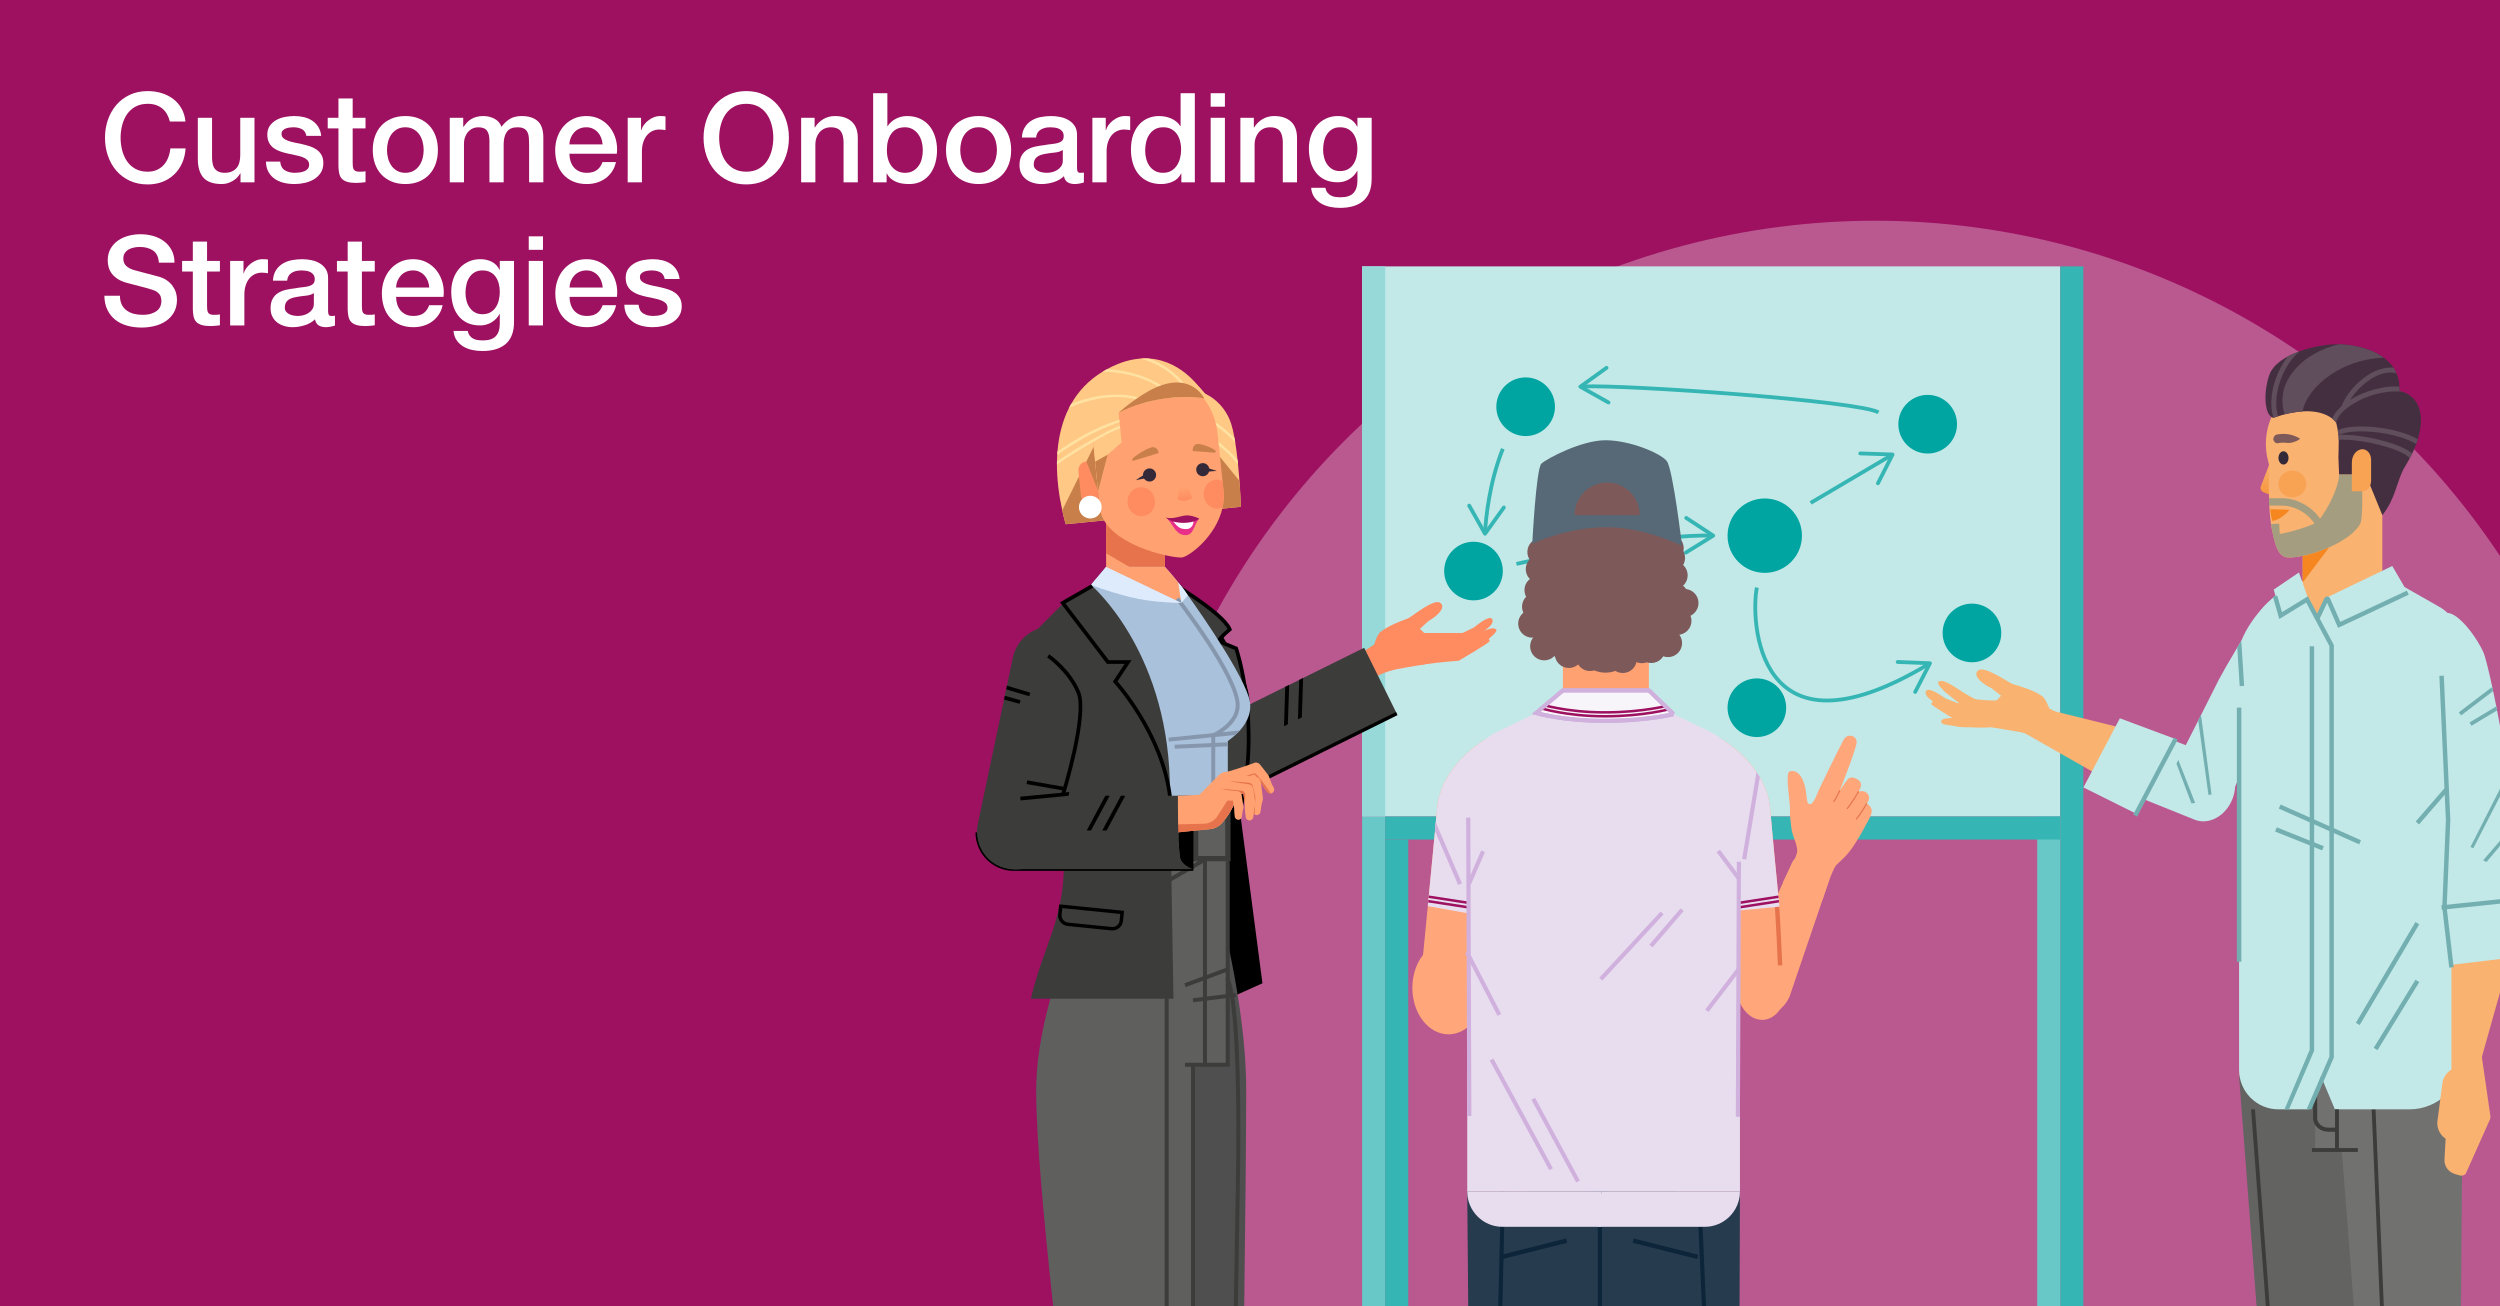 <?xml version="1.0" encoding="UTF-8"?>
<svg xmlns="http://www.w3.org/2000/svg" width="423.333mm" height="221.192mm" xmlns:xlink="http://www.w3.org/1999/xlink" version="1.1" viewBox="0 0 1200 627">
  <rect x="0" y="0" width="1200" height="627" fill="#333333" stroke="none"/>
  <defs>
    <clipPath id="clippath">
      <rect width="1200" height="627" fill="none"/>
    </clipPath>
    <clipPath id="clippath-1">
      <rect width="1200" height="627" fill="none"/>
    </clipPath>
    <linearGradient id="Unbenannter_Verlauf" data-name="Unbenannter Verlauf" x1="-4401.067" y1="670.713" x2="-4401.067" y2="663.815" gradientTransform="translate(5014.028 464.565) rotate(-5.69) scale(1 -1)" gradientUnits="userSpaceOnUse">
      <stop offset="0" stop-color="#ffa170"/>
      <stop offset="1" stop-color="#ff8c61"/>
    </linearGradient>
    <linearGradient id="Unbenannter_Verlauf_2" data-name="Unbenannter Verlauf 2" x1="1228.324" y1="376.831" x2="1228.324" y2="361.515" gradientTransform="translate(2251.538 774.754) rotate(-171.57)" gradientUnits="userSpaceOnUse">
      <stop offset="0" stop-color="#f9b270"/>
      <stop offset="1" stop-color="#f79840"/>
    </linearGradient>
    <clipPath id="clippath-2">
      <path d="M1089.709,248.671c.245,2.274.555,4.353.942,6.139.013.042.013.07.026.112,1.652,7.492,3.024,12.68,7.986,12.68,10.233,0,30.219-7.74,34.365-16.487,1.982-4.181,0-43,0-43-3.11-34.348-44.261-6.976-44.261,10.826,0,7.52-.077,20.243.942,29.73h0Z" fill="none"/>
    </clipPath>
    <clipPath id="clippath-3">
      <path d="M1151.746,187.673c11.496,2.374,14.735,16.702,2.607,36.396-3.974,6.454-4.169,14.91-10.831,23.215l-8.012-19.608h-12.743l-.335-8.33s.167-4.497.167-8.195c0-3.625-1.25-8.269-1.25-8.269,0,0-6.51-10.608-30.144-2.317-4.006-.8-5.027-11.104-2.063-20.247,3.457-10.664,23.799-15.276,33.457-15.069,9.658.208,29.947,4.289,29.146,22.425h0Z" fill="none"/>
    </clipPath>
    <clipPath id="clippath-4">
      <path d="M803.273,342.793l-11.808-11.407h-41.277l-12.864,10.885s12.944,3.769,32.933,3.769,33.015-3.247,33.015-3.247h0Z" fill="none"/>
    </clipPath>
  </defs>
  <!-- Generator: Adobe Illustrator 28.7.1, SVG Export Plug-In . SVG Version: 1.2.0 Build 142)  -->
  <g>
    <g id="Ebene_1">
      <g>
        <g id="BG">
          <g clip-path="url(#clippath)">
            <g>
              <rect width="1200" height="627" fill="#9d1160"/>
              <circle cx="900.068" cy="465.907" r="359.963" fill="#ba5890"/>
            </g>
          </g>
        </g>
        <g id="Illu">
          <g clip-path="url(#clippath-1)">
            <g>
              <g>
                <g>
                  <rect x="653.811" y="127.861" width="335.119" height="264.05" fill="#c2e9e8"/>
                  <g>
                    <circle cx="847.08" cy="257.12" r="17.858" fill="#00a4a0"/>
                    <circle cx="925.289" cy="203.616" r="14.076" fill="#00a4a0"/>
                    <circle cx="946.536" cy="303.811" r="14.076" fill="#00a4a0"/>
                    <circle cx="843.296" cy="339.704" r="14.076" fill="#00a4a0"/>
                    <circle cx="707.279" cy="274.104" r="14.076" fill="#00a4a0"/>
                    <circle cx="732.31" cy="195.233" r="14.076" fill="#00a4a0"/>
                    <g>
                      <line x1="869.088" y1="241.399" x2="907.328" y2="218.816" fill="none" stroke="#35b6b4" stroke-miterlimit="10" stroke-width="1.838"/>
                      <path d="M900.996,232.804c-.452-.229-.632-.784-.401-1.237l6.372-12.537-14.056-.473c-.508-.017-.907-.442-.89-.949.018-.507.448-.905.951-.889l15.498.522c.313.011.601.181.761.452s.169.605.028.884l-7.026,13.824c-.084.162-.207.289-.352.375-.261.154-.595.176-.886.029h0Z" fill="#35b6b4"/>
                    </g>
                    <g>
                      <path d="M901.675,197.949c-9.058-5.435-120.7-13.352-141.845-12.445" fill="none" stroke="#35b6b4" stroke-miterlimit="10" stroke-width="1.838"/>
                      <path d="M771.881,176.021c.297.411.202.987-.211,1.283l-11.414,8.216,12.272,6.87c.444.248.604.809.355,1.251-.248.442-.813.598-1.253.354l-13.531-7.575c-.273-.154-.451-.437-.469-.75-.018-.314.127-.615.381-.798l12.586-9.059c.149-.106.316-.162.485-.171.303-.017.609.116.8.381v-.002Z" fill="#35b6b4"/>
                    </g>
                    <g>
                      <path d="M721.355,215.423c-6.562,16.412-8.129,33.529-8.489,39.493" fill="none" stroke="#35b6b4" stroke-miterlimit="10" stroke-width="1.838"/>
                      <path d="M704.761,241.883c.442-.249,1.003-.091,1.252.353l6.894,12.258,8.193-11.43c.296-.414.871-.51,1.283-.214.412.296.504.875.212,1.285l-9.034,12.604c-.183.254-.484.4-.798.382s-.597-.195-.751-.467l-7.602-13.516c-.088-.159-.126-.332-.116-.501.017-.303.184-.592.467-.753h0Z" fill="#35b6b4"/>
                    </g>
                    <g>
                      <path d="M727.875,270.68c56.043-13.117,85.326-13.76,93.197-13.635" fill="none" stroke="#35b6b4" stroke-miterlimit="10" stroke-width="1.838"/>
                      <path d="M808.386,265.749c-.267-.431-.132-.998.3-1.265l11.96-7.398-11.762-7.71c-.425-.279-.545-.849-.267-1.273.279-.424.853-.54,1.275-.265l12.969,8.502c.262.172.419.467.415.781s-.17.605-.436.77l-13.188,8.158c-.156.095-.327.139-.496.137-.303-.004-.599-.159-.772-.436h.002Z" fill="#35b6b4"/>
                    </g>
                    <g>
                      <path d="M843.296,282.015c-2.995,14.531-1.157,86.71,81.99,37.015" fill="none" stroke="#35b6b4" stroke-miterlimit="10" stroke-width="1.838"/>
                      <path d="M918.86,332.953c-.451-.232-.628-.787-.394-1.239l6.44-12.502-14.053-.55c-.508-.02-.905-.447-.885-.954.02-.507.453-.902.956-.884l15.495.607c.313.013.6.184.758.456.158.271.166.606.023.884l-7.101,13.785c-.085.162-.208.288-.354.373-.262.153-.596.173-.886.024h0Z" fill="#35b6b4"/>
                    </g>
                  </g>
                </g>
                <g>
                  <rect x="988.93" y="127.862" width="11.073" height="593.219" fill="#35b6b4"/>
                  <rect x="977.857" y="391.911" width="11.073" height="329.17" fill="#67c8c7"/>
                  <rect x="653.811" y="391.911" width="11.073" height="329.17" fill="#67c8c7"/>
                  <rect x="664.884" y="402.984" width="11.073" height="318.097" fill="#35b6b4"/>
                  <rect x="664.885" y="391.911" width="324.046" height="11.073" fill="#35b6b4"/>
                  <rect x="653.811" y="127.861" width="11.073" height="264.05" fill="#96d9d8"/>
                </g>
              </g>
              <g>
                <g>
                  <g>
                    <path d="M649.092,316.127l10.508-6.717s1.423-4.882,2.896-5.966c2.264-1.666,4.284-3.239,13.29-6.604,1.496-.559,11.88-9.148,15.106-7.676s.659,5.586-5.286,8.989c-2.634,2.358-4.056,3.703-4.056,3.703l2.111,1.994,18.345-.011,5.502-2.642s6.236-5.373,8.261-4.438c1.255.579.917,2.695-1.343,4.483s-3.547,3.352-4.775,4.013-6.043,2.922-7.461,3.302-10.358.247-10.358.247c0,0-17.299,10.815-24.442,13.114s-16.041,7.243-22.664,13.06c-6.929-4.637-4.404-13.565,4.367-18.85h0Z" fill="#ff8c61"/>
                    <path d="M691.957,308.463c2.557-.143,7.397.174,8.119.103,3.641-1.277,7.205-3.194,7.205-3.194,3.816-1.962,9.434-5.204,10.962-3.068.684.956-3.659,4.316-3.659,4.316,0,0-6.133,4.001-7.367,4.652s-4.209,2.968-9.34,2.746-12.157.655-12.198.015,3.49-5.414,6.279-5.57h0Z" fill="#ff8c61"/>
                    <path d="M691.972,311.26c1.028-.52,9.723-1.004,11.045-.875,2.477-1.617,7.357-4.503,9.439-4.343s2.683,1.032,2.505,1.795-14.715,9.301-14.715,9.301c0,0-10.684.848-15.759,1.644s-14.825,2.433-17.098,3.135c-.555-3.596,2.764-10.718,11.401-10.559s13.182-.099,13.182-.099h0Z" fill="#ff8c61"/>
                    <path d="M674.877,313.342c2.759-.709,14.789-.31,15.456-.236,2.561-.773,11.27-3.495,12.811-2.168.779.671.315,1.57-.527,2.044s-5.679,2.246-6.531,2.701-3.896,1.077-5.376,1.488-5.474,1.476-8.562,1.986" fill="#ff8c61"/>
                  </g>
                  <path d="M577.608,349.133l77.182-38.216,15.645,31.596-77.182,38.216c-8.72,4.317-19.303.744-23.621-7.976h0c-4.317-8.72-.744-19.303,7.976-23.621h0Z" fill="#3c3c3b"/>
                  <polygon points="618.175 347.654 616.312 348.576 616.924 329.669 618.788 328.746 618.175 347.654"/>
                  <polygon points="624.872 344.338 623.009 345.26 623.622 326.353 625.485 325.43 624.872 344.338"/>
                  <path d="M569.632,372.756c4.32,8.725,14.895,12.296,23.62,7.976l77.182-38.216" fill="none" stroke="#000" stroke-miterlimit="10" stroke-width="1.664"/>
                </g>
                <g>
                  <path d="M585.46,346.863c.6,7.712-3.45,38.869-3.45,47.36l7.453,85.173,16.509-7.423-10.615-81.082c0-30.324,9.078-46.977,2.056-64.418-.447-1.162-3.45-7.389-3.961-8.525-6.499-14.747-15.692-26.455-27.592-37.972,0,0,18.846,40.768,18.846,58.703,0,2.683.536,5.401.753,8.184h0Z"/>
                  <path d="M559.34,277.801s27.789,16.272,30.945,24.324c-4.148,3.424-5.532,5.622-5.532,5.622l8.614,3.509s12.664,37.013,1.211,80.387" fill="#3c3c3b" stroke="#000" stroke-miterlimit="10" stroke-width="1.789"/>
                </g>
                <g>
                  <path d="M563.613,768.148l17.604,12.291,7.665-327.298h-51.484c-27.339,59.207,26.215,315.006,26.215,315.006h0Z" fill="#e6734c"/>
                  <path d="M598.185,523.536c0,42.734-1.66,156.433-2.298,198.861-.013.664-.026,1.302-.038,1.915-.128,9.027-.217,14.351-.217,14.351h-72.726v-285.517h66.483s.345,1.404.881,3.933c2.234,10.329,7.916,39.274,7.916,66.457h-.001Z" fill="#4f4f4f"/>
                  <rect x="530.936" y="235.14" width="28.231" height="47.933" fill="#ffa170"/>
                  <polygon points="559.167 282.17 530.936 265.569 530.936 235.14 559.167 235.14 559.167 282.17" fill="#e6734c"/>
                  <path d="M595.134,350.62c-.689.766-1.417,1.481-2.145,2.145-1.213,1.111-2.464,2.081-3.639,2.924v2.528l.013,30.873v2.554l.013,19.216v2.554l.013,39.734h-76.263s.421-.932,1.072-2.592c.306-.779.664-1.724,1.06-2.822,1.902-5.197,4.558-13.598,5.848-22.714.102-.753.204-1.507.281-2.26.153-1.277.268-2.579.345-3.869.064-.945.102-1.877.14-2.771v-.013c.026-.677.051-1.328.064-1.979.192-8.95-.804-15.679-2.937-23.71-1.494-5.554-3.524-11.721-6.09-19.675-2.732-8.465-5.72-16.994-7.252-21.552v-47.165l24.374-28.856.907-1.072h28.23s3.843,4.098,8.631,10.368c2.222,2.911,26.953,37.206,31.639,52.234,2.005,6.41-.626,11.823-4.303,15.922v-.002Z" fill="#a9c1db"/>
                  <path d="M567.797,282.464l-.753,6.933-37.014-16.228.907-1.072h28.23s3.843,4.098,8.631,10.368h0Z" fill="#ffa170"/>
                  <path d="M583.316,389.09h-1.915v-36.764l.57-.253c.112-.049,11.168-5.048,11.168-13.531,0-13.485-28.497-50.254-28.785-50.625l1.511-1.176c1.192,1.531,29.189,37.662,29.189,51.801,0,8.634-9.287,13.8-11.739,15.013v35.535h0Z" fill="#8697ad"/>
                  <path d="M589.388,453.146h-76.263s.421-.932,1.072-2.592c.306-.779.664-1.724,1.06-2.822,1.902-5.197,4.558-13.598,5.848-22.714.102-.753.204-1.507.281-2.26.153-1.277.268-2.579.345-3.869.064-.945.102-1.877.14-2.771v-.013c.026-.677.051-1.328.064-1.979.192-8.95-.804-15.679-2.937-23.71h70.364v1.226l.013,19.216v2.554l.013,39.734h0Z" fill="#5f5f5e"/>
                  <path d="M539.599,768.947l17.343,11.493,7.665-327.298h-51.484c-27.339,59.207,26.476,315.804,26.476,315.804h0Z" fill="#ffa170"/>
                  <rect x="572.636" y="450.439" width="16.671" height="60.648" fill="#5f5f5e"/>
                  <path d="M572.637,449.374v289.289h-53.562s-.715-5.324-1.877-14.351c-.077-.613-.166-1.251-.243-1.915-5.478-42.428-19.599-156.126-19.599-198.861,0-26.8,9.895-55.324,14.019-66.01.013-.064.038-.128.064-.179.715-1.864,1.251-3.166,1.507-3.779.115-.281.179-.421.179-.421l59.511-3.772h0Z" fill="#5f5f5e"/>
                  <polygon points="590.264 512.045 568.815 512.045 568.815 510.13 588.349 510.13 588.349 413.412 590.264 413.412 590.264 512.045" fill="#3c3c3b"/>
                  <g>
                    <rect x="573.913" y="390.371" width="15.476" height="21.764" fill="#5f5f5e"/>
                    <path d="M572.637,389.089v24.323h18.027v-24.323h-18.027ZM588.11,410.859h-12.92v-19.216h12.92v19.216Z" fill="#3c3c3b"/>
                  </g>
                  <path d="M579.633,412.965l-.294.166-.485.281-1.43.817-16.458,9.461-1.915,1.098-44.854,25.766c.306-.779.664-1.724,1.06-2.822l59.754-34.32,2.222-1.277.192-.115.358-.204.894-.511.294.511.191.319.179.319.294.511h-.002Z" fill="#3c3c3b"/>
                  <rect x="577.424" y="411.816" width="1.915" height="99.271" fill="#3c3c3b"/>
                  <rect x="571.678" y="511.087" width="1.915" height="227.579" fill="#3c3c3b"/>
                  <rect x="559.049" y="422.879" width="1.915" height="290.9" fill="#3c3c3b"/>
                  <rect x="572.557" y="477.891" width="20.742" height="1.915" transform="translate(-54.498 75.378) rotate(-7.069)" fill="#3c3c3b"/>
                  <rect x="568.124" y="468.104" width="21.953" height="1.916" transform="translate(-127.248 231.474) rotate(-20.416)" fill="#3c3c3b"/>
                  <path d="M592.901,713.788l-1.915-.02c.005-.444.503-45.507,2.2-143.646,1.612-93.217-4.861-100.005-5.137-100.25,0,.001.084.072.257.116l.459-1.86c3.9.964,7.612,28.272,6.337,102.026-1.698,98.132-2.195,143.191-2.2,143.633h0Z" fill="#3c3c3b"/>
                  <path d="M574.156,402.177l-.243.064-1.277.345-10.866,2.898h-.013l-9.921,2.643-29.966,7.98c.026-.677.051-1.328.064-1.979l50.702-13.521,1.034-.281.243.932.243.919h0Z" fill="#3c3c3b"/>
                  <path d="M561.835,405.445l-.077.038-40.653,19.535c.102-.753.204-1.507.281-2.26l30.452-14.632,9.167-4.405.83,1.724Z" fill="#3c3c3b"/>
                  <g>
                    <path d="M594.259,223.004c.782,7.723,1.227,15.532,1.389,20.25l-84.107,8.38s-.791-2.526-1.667-6.686c-1.639-7.433-2.542-14.823-2.542-21.906-.001-.526-.002-1.052.011-1.566.023-1.054.062-2.085.126-3.118.034-.555.069-1.11.117-1.654.607-7.554,2.39-14.647,5.551-20.916v-.013c.334-.624.669-1.26,1.006-1.871,3.505-6.162,8.444-11.453,15.075-15.475.712-.456,1.44-.875,2.184-1.257,1.666-.923,3.431-1.753,5.294-2.503,2.405-.971,4.7-1.636,6.917-2.049,1.321-.26,2.601-.426,3.85-.512,1.376-.099,2.723-.104,4.001-.026,16.939,1.045,26.098,16.48,26.098,16.48,0,0,9.852,3.458,13.492,15.131.548,1.767,1.053,4.001,1.508,6.509.121.694.243,1.413.355,2.146.417,2.64.792,5.503,1.109,8.422.086.736.161,1.485.235,2.235h-.002Z" fill="#ffc885"/>
                    <path d="M594.259,223.004c-4.652-5.734-10.32-10.597-16.775-14.342-.707-.404-.182-1.573.539-1.157,6.101,3.537,11.487,8.017,16,13.264.086.736.161,1.485.235,2.235h.001Z" fill="#ffe1a1"/>
                    <path d="M592.915,212.347c-4.493-4.659-9.651-8.649-15.371-11.839-.72-.403-.195-1.572.525-1.169,5.34,2.984,10.206,6.618,14.491,10.861.121.694.243,1.413.355,2.146h0Z" fill="#ffe1a1"/>
                    <path d="M594.94,230.827c.52,7.034.709,12.429.709,12.429l-84.11,8.38s-.794-2.531-1.665-6.691l15.068-30.47,59.191,3.065,10.808,13.287h0Z" fill="#c87f49"/>
                    <path d="M587.28,235.414c.282,2.833.083,5.547-.451,8.116-2.946,14.048-16.304,23.732-19.495,24.05-4.866.485-37.653-6.273-39.503-24.091l-2.89-29.015c-1.848-17.805,9.97-33.649,26.393-35.362,16.434-1.727,31.253,11.309,33.114,29.125l2.361,22.707.47,4.47h0Z" fill="#ffa170"/>
                    <polygon points="536.638 194.973 538.371 212.366 531.717 218.213 527.075 235.882 524.154 206.572 536.638 194.973" fill="#ffc885"/>
                    <g>
                      <path d="M559.731,248.441c3.146,1.076,7.318-.09,10.054,0s3.488.459,4.651.459h1.163c-2.531,2.949-2.531,7.972-6.566,7.972-4.924,0-6.183-5.875-9.301-8.432h-.001Z" fill="#e8308a"/>
                      <path d="M559.731,248.441c3.146,1.076,7.473-1.151,10.209-1.062,2.736.09,5.658,1.521,5.658,1.521-2.806,2.793-12.599,2.95-15.867-.459Z" fill="#9d1160"/>
                      <path d="M563.225,250.351c2.431,3.159,3.686,3.598,6.295,3.598,2.07,0,3.309-1.831,3.377-3.617-2.763.849-6.65.906-9.672.019Z" fill="#fff"/>
                    </g>
                    <path d="M580.557,191.727c-.789-.191-1.64-.363-2.528-.518h-.013c-1.761-.285-3.693-.49-5.756-.593-.464-.018-.94-.035-1.428-.037-2.136-.057-4.376,0-6.706.18-.536.028-1.071.068-1.605.121-3.509.324-7.145.917-10.791,1.806-.665.156-1.328.325-1.977.505-4.398,1.195-8.727,2.82-12.738,4.926-2.221,1.145-4.348,2.461-6.332,3.929h-.013c-7.935,5.873-11.182,11.149-11.182,11.149,1.511-8.529,4.979-16.099,9.679-22.11.351-.471.728-.932,1.108-1.368,3.499-4.159,7.585-7.454,11.993-9.702.574-.288,1.15-.564,1.728-.814,4.61-2.025,9.503-2.884,14.382-2.331,1.027.129,2.058.308,3.071.554,6.834,1.629,13.485,6.176,19.106,14.302h.002Z" fill="#ffc885"/>
                    <path d="M548.651,228.299c.173,1.732,1.717,2.996,3.449,2.824,1.732-.173,2.996-1.717,2.824-3.449-.173-1.732-1.716-2.996-3.448-2.824-1.732.173-2.996,1.716-2.824,3.448h0Z" fill="#332938"/>
                    <path d="M555.925,217.546l-11.693,3.555c-.573.174-1.017-.339-.701-.8.863-1.26,5.968-4.591,8.975-5.505,3.007-.914,3.992,2.576,3.419,2.75h0Z" fill="#c87f49"/>
                    <path d="M572.652,216.505l10.314.768c.505.038.818-.557.496-.93-.881-1.018-5.599-3.066-8.252-3.264-2.653-.198-3.063,3.387-2.558,3.425h0Z" fill="#c87f49"/>
                    <path d="M521.463,221.51c-2.656.275-4.059,2.37-3.785,5.026l1.136,10.982c.348,3.37,3.363,5.82,6.734,5.472l2.212-.229-.712-7.15-5.585-14.101Z" fill="#ff8c61"/>
                    <ellipse cx="547.806" cy="240.814" rx="6.604" ry="6.958" transform="translate(-21.17 55.479) rotate(-5.688)" fill="#ff8c61"/>
                    <path d="M587.28,235.414c.282,2.833.083,5.547-.451,8.116-.61.317-1.282.513-2.004.585-3.484.347-6.629-2.47-7.01-6.295s2.146-7.207,5.631-7.554c1.198-.119,2.347.138,3.364.679l.47,4.47h0Z" fill="#ff8c61"/>
                    <path d="M580.47,225.129c.173,1.732-1.092,3.276-2.824,3.449s-3.276-1.092-3.448-2.824c-.173-1.732,1.092-3.276,2.824-3.448s3.276,1.092,3.449,2.824h0Z" fill="#332938"/>
                    <path d="M572.305,239.024s-1.935,1.252-3.469,1.405-3.678-.693-3.678-.693l1.001-6.057,3.971-.396,2.176,5.741h-.001Z" fill="url(#Unbenannter_Verlauf)"/>
                    <circle cx="523.341" cy="243.418" r="5.45" transform="translate(-21.555 53.087) rotate(-5.69)" fill="#fff"/>
                    <polygon points="531.718 218.214 525.654 221.626 527.074 235.883 531.718 218.214" fill="#c87f49"/>
                    <path d="M572.26,190.616c-.464-.018-.94-.035-1.428-.037-2.817-5.865-7.184-10.422-12.452-13.708-3.341-2.105-7.04-3.687-10.919-4.763,1.376-.099,2.723-.104,4.001-.026,3.584,1.324,6.969,3.104,9.989,5.343,4.567,3.343,8.34,7.727,10.809,13.191Z" fill="#ffe1a1"/>
                    <path d="M564.126,190.759c-.536.028-1.071.068-1.605.121-5.214-5.588-12.695-9.064-20.252-10.865-2.353-.561-4.716-.967-7.012-1.226-2.024-.222-4.037-.342-6.041-.36.712-.456,1.44-.875,2.184-1.257,1.354.07,2.714.192,4.065.365,2.808.362,5.684.896,8.532,1.665,7.633,2.05,15.026,5.676,20.129,11.557Z" fill="#ffe1a1"/>
                    <path d="M551.731,192.687c-.665.156-1.328.325-1.977.505-6.354-2.729-13.743-3.096-20.586-2.106-.911.129-1.794.281-2.674.459-4.617.922-9.08,2.367-13.359,4.231.336-.624.67-1.26,1.007-1.871,4.621-1.91,9.434-3.314,14.384-3.986.582-.084,1.165-.155,1.751-.2,7.261-.788,14.911-.241,21.454,2.969h0Z" fill="#ffe1a1"/>
                    <path d="M537.286,201.478l.119,1.194c-1.579.504-3.135,1.121-4.605,1.691-2.891,1.122-5.729,2.38-8.491,3.771-1.261.613-2.503,1.276-3.731,1.963-4.521,2.529-8.862,5.323-13.112,8.261.034-.555.069-1.11.117-1.654,4.635-3.195,9.402-6.21,14.391-8.812.732-.381,1.465-.749,2.198-1.117,3.68-1.829,7.466-3.49,11.395-4.754.572-.185,1.144-.371,1.717-.543h.002Z" fill="#ffe1a1"/>
                    <path d="M537.567,204.299l.124,1.245c-4.512,1.72-8.93,4.252-12.983,6.593-.788.463-1.553.899-2.305,1.333-5.171,2.966-10.204,6.149-15.072,9.572-.001-.526-.002-1.052.011-1.566,5.544-3.85,11.297-7.413,17.235-10.66.048-.03.098-.048.146-.079,4.04-2.212,8.358-4.72,12.844-6.438h0Z" fill="#ffe1a1"/>
                    <path d="M578.029,191.209h-.013c-10.699-1.781-27.649-.105-41,6.909l-.064.006s4.479-4.343,12.323-9.192c21.394-13.218,28.753,2.276,28.753,2.276h.001Z" fill="#c87f49"/>
                    <path d="M551.458,229.371c-3.265.432-6.277,1.143-6.277,1.143,0,0,2.854-2.138,4.757-2.931s1.521,1.788,1.521,1.788h-.001Z" fill="#332938"/>
                    <path d="M577.661,226.676c3.259-.475,6.351-.612,6.351-.612,0,0-3.329-1.279-5.376-1.523-2.047-.244-.976,2.135-.976,2.135h0Z" fill="#332938"/>
                  </g>
                  <path d="M530.936,272.097l36.108,17.301s-13.509.006-24.587-2.787c-11.077-2.793-18.829-5.864-18.829-5.864l7.307-8.65h0Z" fill="#ddebfd"/>
                  <path d="M567.044,289.397l-1.513-9.832s2.095,2.346,2.975,3.674c.881,1.328,1.669,2.53,1.669,2.53l-3.132,3.628h.001Z" fill="#ddebfd"/>
                  <path d="M503.671,335.707l-1.098,1.558-8.376-5.912c.115-.689.255-1.366.396-2.056l9.078,6.41h0Z" fill="#8697ad"/>
                  <path d="M501.181,340.431l-.153,1.902-8.337-.715c.064-.638.141-1.277.217-1.902l8.274.715h0Z" fill="#8697ad"/>
                  <polygon points="493.16 405.798 514.231 410.466 514.751 405.798 493.16 405.798" fill="#e6734c"/>
                  <rect x="513.493" y="330.593" width="1.915" height="55.688" fill="#8697ad"/>
                  <rect x="512.199" y="333.489" width="20.108" height="1.916" transform="translate(-91.538 423.123) rotate(-40.856)" fill="#8697ad"/>
                  <rect x="514.155" y="341.149" width="12.079" height="1.915" transform="translate(-92.946 233.949) rotate(-23.327)" fill="#8697ad"/>
                  <path d="M595.134,350.62c-.689.766-1.417,1.481-2.145,2.145l-31.933,3.192-.191-1.915,34.269-3.422h0Z" fill="#8697ad"/>
                  <polygon points="589.35 356.301 589.35 358.217 563.903 359.391 563.814 357.476 589.35 356.301" fill="#8697ad"/>
                </g>
                <path d="M510.654,414.729c0,27.035-10.045,39.752-15.837,64.667h68.455l-1.701-100.124c0-.587,0-1.175-.013-1.762-.013-1.009-.025-2.005-.064-2.988-1.839-63.457-37.865-93.775-37.865-93.775l-13.083,8.65-13.683,13.752.516,2.163s13.275,76.197,13.275,109.417h0Z" fill="#3c3c3b"/>
                <path d="M524.231,281.282l-14.121,8.116,21.681,28.377h9.679l-6.179,9.368s22.668,24.745,26.337,55.504" fill="none" stroke="#000" stroke-miterlimit="10" stroke-width="1.789"/>
                <path d="M509.154,434.985l29.487,2.961-.401,3.995c-.236,2.351-2.337,4.069-4.688,3.833l-20.967-2.106c-2.351-.236-4.069-2.337-3.833-4.688l.401-3.995h.001Z" fill="none" stroke="#000" stroke-miterlimit="10" stroke-width="1.664"/>
                <path d="M469.063,399.566c0,9.736,7.893,17.629,17.629,17.629h86.125" fill="none" stroke="#000" stroke-miterlimit="10" stroke-width="1.664"/>
                <g>
                  <path d="M522.571,323.355l-11.417,54.405-.383,1.747-.19.958-.383,1.819-1.58,7.492-.43,2.059-.408,1.867-.071.359-.455,2.059-1.412,6.582c-2.155,10.029-12.064,16.419-22.117,14.241-4.906-1.053-8.928-3.974-11.513-7.851-2.704-4.045-3.83-9.12-2.729-14.241l12.447-59.073.383-1.771.646-3.112.382-1.771,2.873-13.619c1.651-7.54,7.587-12.997,14.697-14.361,2.394-.455,4.906-.431,7.42.095,10.029,2.179,16.419,12.064,14.241,22.116h-.001Z" fill="#3c3c3b"/>
                  <path d="M565.404,381.937s-.162,27.077,1.228,30.593,6.186,4.665,6.186,4.665l.066-35.257h-7.48Z"/>
                  <g>
                    <path d="M511.955,384.518l67.281-3.178c10.808-.481,12.285,15.08,1.562,16.639l-66.949,6.715c-13.634,1.064-15.522-18.667-1.894-20.176h0Z" fill="#ffa170"/>
                    <g>
                      <path d="M601.816,368.079c1.09.882.606,2.652-1.109,5.218-2.565,3.836-4.138,3.048-7.43,10.812-6.003,14.164-11.317,12.457-13.374,9.899-2.054-2.555-2.828-5.708-.892-8.354,1.415-1.933,7.648-5.726,9.533-6.649,4.636-2.558,5.81-6.835,7.423-8.523,1.944-2.034,4.184-3.749,5.85-2.402h0Z" fill="#ffa170"/>
                      <path d="M586.666,394.967c4.594-5.271,7.425-12.705,8.73-16.77.552-1.72-.061-3.593-1.528-4.646l-2.668-1.913c-1.934-1.387-4.59-1.164-6.265.527l-11.789,11.895c-2.636,2.66-2.894,6.86-.603,9.822l.535.691c3.391,4.386,9.946,4.573,13.589.394h0Z" fill="#ffa170"/>
                      <path d="M563.271,395.739l14.644-.346c2.64-.062,5.074-1.44,6.487-3.671l4.948-7.812,4.644-10.259c1.374,1.068,1.937,2.879,1.402,4.547-1.304,4.065-4.136,11.499-8.73,16.77-1.459,1.674-3.388,2.636-5.391,2.919-.159.03-.312.068-.476.091,0,0-8.729.876-19.883,1.994l2.356-4.234h0Z" fill="#e6734c"/>
                      <polygon points="605.472 372.529 603.231 374.613 598.923 374.283 600.844 370.731 602.586 369.669 605.472 372.529" fill="#ffa170"/>
                      <path d="M602.486,366.025c.018-.002.106-.01.138-.012.007,0,.014,0,.021-.001.826-.043,1.65.297,2.215,1.008,3.859,4.933,3.898,4.946,4.058,5.251.04.061.077.125.112.191.332.631,1.073,3.495,2.329,5.604.524.878.237,2.015-.642,2.539-.781.466-1.767.29-2.344-.373-1.189-1.363-2.869-4.163-3.579-5.619l-2.755-2.916c-2.085.713-7.699,2.843-12.526,4.08-1.366.363-2.837-.461-3.205-1.898-.362-1.409.488-2.845,1.898-3.205,5.258-1.348,14.466-4.669,14.281-4.648h0Z" fill="#ffa170"/>
                      <path d="M605.611,374.613l4.397,6.232c-.605.079-1.224-.141-1.636-.614-1.189-1.363-2.869-4.163-3.579-5.619l-2.755-2.916c-1.262.432-3.819,1.382-6.709,2.339l-.602-.385,6.847-2.35c.499-.171,1.051-.027,1.402.366l2.634,2.946h.001Z" fill="#e6734c"/>
                      <path d="M588.931,370.723c3.113,1.079,10.967,1.921,13.73,2.153,1.237.104,2.356,1.007,2.536,2.353,1.057,8.266,1.143,8.204.886,8.959-.518,1.49-.831,3.606-1.025,5.369l-.006.059c-.112,1.019-1.029,1.754-2.048,1.642-.947-.104-1.649-.904-1.653-1.835-.009-1.669.091-3.868.382-5.548-.025-.107.126.566-1.32-5.921-3.219-.325-9.891-1.105-13.208-2.255-1.374-.476-2.103-1.978-1.626-3.352.476-1.374,1.976-2.101,3.352-1.626v.002Z" fill="#ffa170"/>
                      <path d="M593.495,377.082l-3.347-2.217,9.369.864c.89.082,1.627.727,1.827,1.598l1.18,5.145c.042.182.059.369.051.556l-.347,7.954c-.526-.331-.871-.909-.874-1.557-.009-1.669.091-3.868.382-5.548-.025-.107.126.566-1.32-5.921-1.686-.17-4.318-.467-6.92-.874h-.001Z" fill="#e6734c"/>
                      <path d="M587.933,374.21c2.029.841,8.001,1.797,11.332,2.21.01.001.02.003.03.004.009,0,.017.002.026.003h0c1.08.133,1.985.949,2.166,2.096,0,.004,0,.007.002.011,1.603,10.54,1.178,5.437.432,10.667-.132.93-.233,1.913-.308,2.845l-.004.052c-.082,1.019-.975,1.778-1.993,1.696-.879-.071-1.565-.746-1.684-1.584-.278-1.956-.555-4.483-.409-6.447l-.702-4.616c-2.915-.412-8.296-1.271-10.803-2.308-1.278-.529-1.884-1.994-1.356-3.272.529-1.277,1.993-1.885,3.272-1.356h-.002Z" fill="#ffa170"/>
                      <path d="M597.522,385.762l-.702-4.616c-2.243-.317-8.591-1.878-11.321-2.602l10.301.951c1.147.106,2.006,1.1,1.942,2.251l-.22,4.015h0Z" fill="#e6734c"/>
                      <path d="M586.213,378.727c1.575.509,5.691.871,7.457.998,2.016-.067,2.35,2.042,2.288,1.766.01.044.02.095.028.145,0,.004,0,.007.002.011.887,5.712.903,5.621.868,6.015v.039c-.034.764-.353.706-.712,4.233-.096.956-.949,1.653-1.904,1.557-.821-.083-1.451-.725-1.551-1.511-.166-1.299-.311-2.505-.287-3.914-.05-.183-.025-.065-.599-3.762-.762,0-1.522-.009-2.295-.031-1.383-.038-3.232-.136-4.58-.417l-.066-.014c-1.432-.298-2.352-1.7-2.054-3.133.319-1.533,1.896-2.467,3.408-1.981h-.003Z" fill="#ffa170"/>
                    </g>
                  </g>
                  <path d="M486.692,381.937h78.712s-.162,27.077,1.228,30.593,6.186,4.665,6.186,4.665h-86.125c-9.736,0-17.629-7.893-17.629-17.629h0c0-9.736,7.893-17.629,17.629-17.629h-.001Z" fill="#3c3c3b"/>
                  <polygon points="523.704 398.61 521.625 398.61 530.564 381.937 532.643 381.937 523.704 398.61"/>
                  <polygon points="531.178 398.61 529.098 398.61 538.037 381.937 540.116 381.937 531.178 398.61"/>
                  <polygon points="513.271 380.16 512.888 381.98 489.886 384.205 489.718 382.41 513.271 380.16"/>
                  <polygon points="511.154 377.76 510.77 379.507 492.748 376.348 493.058 374.577 511.154 377.76"/>
                  <polygon points="494.543 332.498 494.04 334.222 482.958 330.895 483.341 329.124 494.543 332.498"/>
                  <polygon points="489.851 336.089 489.372 337.812 481.929 335.777 482.312 334.007 489.851 336.089"/>
                  <path d="M510.887,382.183l-1.717-.524c.635-1.695,11.856-38.692,7.623-48.944-4.248-10.289-14.064-17.089-14.163-17.157l1.013-1.482c.421.288,10.352,7.157,14.81,17.952,4.477,10.843-6.572,47.289-7.566,50.155Z"/>
                </g>
              </g>
              <g>
                <g>
                  <g>
                    <g>
                      <polygon points="966.624 348.931 1016.365 377.203 1030.474 352.379 974.038 338.419 966.624 348.931" fill="#f9b270"/>
                      <g>
                        <path d="M1005.373,374.129l9.757-24.265c1.093-2.719,3.809-4.19,6.069-3.286l44.028,17.528c6.73,2.706,9.544,11.469,6.286,19.573h0c-3.258,8.104-11.355,12.479-18.085,9.773l-48.054-19.322h0Z" fill="#c2e9e8"/>
                        <polygon points="1017.533 344.778 1044.683 354.911 1025.27 390.527 1000.047 377.966 1017.533 344.778" fill="#c2e9e8"/>
                        <path d="M1050.622,391.832l.047.016c7.559,2.656,15.911-1.112,19.528-8.282.31-.623.59-1.269.827-1.944,0,0,27.956-62.36,38.158-87.793,10.202-25.432-12.325-12.926-22.279-2.927-1.744,1.765-6.446,9.089-11.083,16.709-.653,1.077-1.306,2.154-1.943,3.224-3.982,6.649-7.604,12.98-8.864,15.451-.322.658-.661,1.323-.999,1.988-2.267,4.521-4.611,9.184-6.902,13.697-.661,1.323-1.325,2.618-1.969,3.894-3.515,6.957-6.741,13.349-9.088,17.985-.503.986-.962,1.883-1.369,2.707-1.569,3.054-2.484,4.876-2.484,4.876-.02.058-.064.108-.061.174-3.422,8.178.31,17.341,8.481,20.225h0Z" fill="#c2e9e8"/>
                      </g>
                    </g>
                    <path d="M1061.55,381.39l-1.49.143-4.912-35.668c.642-1.277.686-1.333,1.344-2.656l5.058,38.181Z" fill="#73afb1"/>
                    <path d="M1053.69,385.44l-1.811.182-7.195-19.067c.275-.548.579-1.15.913-1.807l8.093,20.692Z" fill="#73afb1"/>
                    <rect x="1013.749" y="371.922" width="41.739" height="2.144" transform="translate(221.742 1113.799) rotate(-62.169)" fill="#73afb1"/>
                  </g>
                  <g>
                    <polygon points="1074.762 516.628 1084.906 650.119 1085.103 652.621 1085.695 660.473 1085.892 663.135 1092.548 750.638 1133.742 750.638 1136.552 545.939 1136.552 545.914 1137.23 495.488 1074.762 516.628" fill="#636362"/>
                    <polygon points="1080.52 532.555 1082.365 532.417 1098.727 750.64 1096.872 750.64 1080.52 532.555" fill="#3c3c3b"/>
                    <rect x="1132.838" y="532.486" width="2.465" height="19.515" fill="#636257"/>
                  </g>
                  <rect x="1111.26" y="495.486" width="45.002" height="56.515" fill="#717170"/>
                  <path d="M1117.514,543.222h4.224v-1.957h-4.224c-2.908,0-5.275-2.064-5.275-4.601v-20.212h-1.957v20.212c0,3.616,3.244,6.558,7.232,6.558Z" fill="#3c3c3b"/>
                  <polygon points="1123.572 545.937 1123.572 545.913 1119.665 495.487 1182.318 495.487 1180.266 750.64 1139.401 750.64 1123.572 545.937" fill="#717170"/>
                  <polygon points="1138.141 526.383 1139.988 526.306 1149.442 750.64 1147.591 750.64 1138.141 526.383" fill="#3c3c3b"/>
                  <path d="M1074.762,313.198v200.385c0,10.44,8.468,18.908,18.908,18.908h14.68l5.744-15.864,6.656,15.864h35.733c14.261,0,25.835-11.574,25.835-25.848v-193.433c0-9.553-4.548-18.193-11.562-21.99l-42.266-24.097-33.786,17.207c-7.014,3.809-19.944,19.327-19.944,28.868h.002Z" fill="#c2e9e8"/>
                  <rect x="1109.723" y="551.076" width="22.05" height="1.849" fill="#3c3c3b"/>
                  <g>
                    <path d="M1085.168,233.523c-.392,1.019.115,2.164,1.195,2.696.914.45,2.044.91,3.089,1.065s2.26.042,3.265-.123c1.188-.196,2.005-1.145,1.926-2.234l-.791-10.882c-.076-1.048-.966-1.926-2.126-2.098h0c-1.16-.172-2.266.41-2.643,1.391l-3.914,10.184h-.001Z" fill="url(#Unbenannter_Verlauf_2)"/>
                    <polygon points="1143.522 277.424 1143.522 234.867 1105.297 234.867 1105.297 284.649 1112.422 296.698 1143.522 277.424" fill="#f9b270"/>
                    <polygon points="1105.297 279.587 1105.297 250.786 1127.009 250.786 1105.297 279.587" fill="#f68720"/>
                    <path d="M1089.709,248.671c.245,2.274.555,4.353.942,6.139.013.042.013.07.026.112,1.652,7.492,3.024,12.68,7.986,12.68,10.233,0,30.219-7.74,34.365-16.487,1.982-4.181,0-43,0-43-3.11-34.348-43.902-7.334-43.902,10.468,0,7.52-.436,20.602.583,30.089h0Z" fill="#f9b270"/>
                    <g clip-path="url(#clippath-2)">
                      <rect x="1089.64" y="251.48" width="4.717" height="11.698" transform="translate(-13.563 66.508) rotate(-3.467)" fill="#a59d7f"/>
                    </g>
                    <circle cx="1119.9" cy="213.102" r="32.276" fill="#f9b270"/>
                    <path d="M1113.067,251.9c-1.182-3.832-8.349-10.988-17.907-10.988h-6.017" fill="none" stroke="#a59d7f" stroke-miterlimit="10" stroke-width="3.543"/>
                    <path d="M1091.206,256.441c4.093.55,16.873-3.658,20.131-5.31s11.43-16.252,11.43-23.456h10.994c.257,10.337.269,21.324-.734,23.439-4.146,8.747-24.133,16.487-34.365,16.487-4.534,0-6.071-4.339-7.562-10.803.037-.121.066-.235.106-.358h0Z" fill="#a59d7f"/>
                    <path d="M1097.854,212.589c-2.402-.371-4.424.166-4.443.171-.843.238-1.937-.679-2.161-1.556-.224-.876.454-2.298,1.302-2.532.106-.03,2.651-.722,5.734-.245,3.057.473,5.449,1.909,5.55,1.97.755.46-3.553,2.567-5.981,2.192h-.001Z" fill="#7d5959"/>
                    <path d="M1098.492,219.797c0,1.759-1.078,3.185-2.409,3.185s-2.409-1.426-2.409-3.185,1.078-3.185,2.409-3.185,2.409,1.426,2.409,3.185Z" fill="#332938"/>
                    <path d="M1151.746,187.673c11.496,2.374,14.735,16.702,2.607,36.396-3.974,6.454-4.169,14.91-10.831,23.215l-8.012-19.608h-12.743l-.335-8.33s.167-4.497.167-8.195c0-3.625-1.25-8.269-1.25-8.269,0,0-6.51-10.608-30.144-2.317-4.006-.8-5.027-11.104-2.063-20.247,3.457-10.664,23.799-15.276,33.457-15.069,9.658.208,29.947,4.289,29.146,22.425h0Z" fill="#442f40"/>
                    <g clip-path="url(#clippath-3)">
                      <g>
                        <path d="M1157.7,219.316c-4.082-5.237-25.171-10.117-35.481-9.391" fill="none" stroke="#604e5c" stroke-miterlimit="10" stroke-width="2.362"/>
                        <path d="M1121.348,208.26c5.537-4.218,28.302-2.771,39.208,3.941" fill="none" stroke="#604e5c" stroke-miterlimit="10" stroke-width="2.362"/>
                        <path d="M1120.234,203.439c-.074-8.197,19.107-18.628,33.539-16.471" fill="none" stroke="#604e5c" stroke-miterlimit="10" stroke-width="2.362"/>
                        <path d="M1150.79,178.161c-9.908-3.228-22.861,8.658-25.916,17.691" fill="none" stroke="#604e5c" stroke-miterlimit="10" stroke-width="2.362"/>
                        <path d="M1107.897,165.241c-10.069,2.683-19.79,22.259-15.405,35.284" fill="none" stroke="#604e5c" stroke-miterlimit="10" stroke-width="2.362"/>
                        <path d="M1145.129,171.667c-24.763.567-39.723,17.869-39.827,26.541-4.196-.264-8.616.682-8.616.682,0,0-2.038-4.471-.602-11.217,1.334-6.264,8.12-17.793,26.517-22.425s23.963-.007,23.963-.007l-1.434,6.426h0Z" fill="#604e5c"/>
                      </g>
                    </g>
                    <path d="M1134.009,215.621c2.278,0,4.124,2.295,4.124,5.126v9.939c0,2.831-1.847,5.126-4.124,5.126h-5.127v-13.819c0-3.519,2.295-6.372,5.127-6.372h0Z" fill="#f8a253"/>
                    <path d="M1089.709,244.393c.245,2.103.555,4.026.942,5.678,4.697-.632,8.284-5.356,8.284-5.356,0,0-4.091-.206-9.226-.322h0Z" fill="#f68720"/>
                    <ellipse cx="1100.303" cy="232.323" rx="6.674" ry="6.424" fill="#f8a253"/>
                  </g>
                  <polygon points="1148.282 271.671 1116.572 286.933 1111.773 304.47 1155.749 284.484 1148.282 271.671" fill="#c2e9e8"/>
                  <rect x="1120.813" y="532.486" width="1.849" height="19.515" fill="#3c3c3b"/>
                  <g>
                    <g>
                      <path d="M1175.612,515.446l-2.26,41.103c-.177,3.221,1.928,6.12,5.039,6.976,1.534.422,2.148.72,2.874.773h0c1.003.072,1.953-.349,2.344-1.04l11.177-25.033c.515-.804.721-1.698.593-2.583l-4.169-28.858-8.225-.593-7.373,9.255h0Z" fill="#f9b270"/>
                      <polygon points="1176.686 514.995 1176.686 457.781 1205.24 457.781 1189.489 513.744 1176.686 514.995" fill="#f9b270"/>
                      <path d="M1178.12,547.989l.862.062,4.642-35.62-1.88-.136c-4.675-.337-8.8,3.031-9.406,7.678l-2.352,18.051c-.657,5.042,3.063,9.599,8.134,9.964h0Z" fill="#f9b270"/>
                      <g>
                        <path d="M1176.686,459.959h26.154c2.931,0,5.308-1.971,5.313-4.405l.163-47.388c0-7.253-7.08-13.134-15.815-13.134h0c-8.734,0-15.815,5.88-15.815,13.134v51.793h0Z" fill="#c2e9e8"/>
                        <polygon points="1221.295 457.781 1216.973 430.867 1176.686 435.592 1176.686 463.123 1221.295 457.781" fill="#c2e9e8"/>
                        <path d="M1169.907,308.144c1.208,27.376,6.903,95.478,6.903,95.478,0,.715.049,1.418.136,2.108,1.048,7.963,7.667,14.286,15.679,14.286h.049c8.665-.012,15.223-7.42,14.717-16.27.012-.062,0-.123,0-.185,0,0-.271-2.021-.727-5.423-.123-.912-.259-1.911-.407-3.008-.678-5.152-1.602-12.252-2.613-19.981-.185-1.418-.382-2.86-.567-4.326-.666-5.017-1.319-10.194-1.972-15.21-.099-.74-.197-1.479-.284-2.206-.283-2.12-1.134-6.866-2.219-12.412-.123-.629-.247-1.282-.382-1.935-.468-2.391-.986-4.881-1.516-7.346-.136-.678-.283-1.344-.419-2.009-1.689-7.802-3.414-14.915-4.388-16.936-6.064-12.733-23.185-31.999-21.99-4.622v-.003Z" fill="#c2e9e8"/>
                      </g>
                    </g>
                    <path d="M1185.827,406.542l1.358.629,16.457-32.023c-.182-1.417-.206-1.485-.388-2.952l-17.427,34.346h0Z" fill="#73afb1"/>
                    <path d="M1191.901,412.968l1.648.772,13.108-15.605c-.077-.608-.165-1.277-.263-2.007l-14.494,16.84h0Z" fill="#73afb1"/>
                    <rect x="1171.845" y="432.372" width="41.739" height="2.144" transform="translate(-38.42 125.629) rotate(-5.934)" fill="#73afb1"/>
                  </g>
                  <path d="M1180.211,341.918l1.122,1.479,15.371-11.685c-.136-.678-.283-1.344-.419-2.009l-16.073,12.215h0Z" fill="#73afb1"/>
                  <path d="M1185.351,346.799l.949,1.578,12.301-7.383c-.123-.629-.247-1.282-.382-1.935l-12.868,7.741h0Z" fill="#73afb1"/>
                  <polygon points="1175.621 464.501 1177.751 464.253 1174.416 435.553 1176.163 393.643 1173.03 324.317 1170.888 324.414 1174.022 393.647 1172.267 435.632 1175.621 464.501" fill="#73afb1"/>
                  <polygon points="1107.635 286.522 1103.478 274.791 1091.406 282.979 1095.001 296.332 1107.635 286.522" fill="#c2e9e8"/>
                  <rect x="1073.693" y="339.647" width="2.144" height="121.961" fill="#73afb1"/>
                  <path d="M1073.876,310.836l1.176,18.52,2.138-.137-1.372-21.607c-.653,1.077-1.306,2.154-1.943,3.224h0Z" fill="#73afb1"/>
                  <path d="M1122.28,301.365l33.924-15.911-.91-1.94-31.933,14.975-4.939-11.28c-.512-1.169-2.16-1.195-2.708-.043l-4.683,9.834,1.936.922,4.067-8.541,5.247,11.983h0Z" fill="#73afb1"/>
                  <polygon points="1109.52 532.486 1120.248 507.627 1120.248 309.588 1107.789 286.201 1095.346 293.827 1093.067 285.823 1091.005 286.41 1094.058 297.131 1106.968 289.219 1118.104 310.124 1118.104 507.184 1107.154 532.486 1109.52 532.486" fill="#73afb1"/>
                  <polygon points="1098.727 532.486 1110.795 504.347 1110.795 310.198 1108.651 310.198 1108.651 503.909 1096.542 532.498 1098.727 532.486" fill="#73afb1"/>
                  <rect x="1112.471" y="374.611" width="2.144" height="42.228" transform="translate(299.5 1252.411) rotate(-66.026)" fill="#73afb1"/>
                  <rect x="1102.668" y="390.484" width="2.144" height="24.33" transform="translate(319.794 1277.748) rotate(-68.187)" fill="#73afb1"/>
                  <rect x="1156.608" y="385.818" width="21.526" height="2.144" transform="translate(110.723 1016.123) rotate(-49.11)" fill="#73afb1"/>
                  <rect x="1117.934" y="466.233" width="56.197" height="2.143" transform="translate(160.661 1216.175) rotate(-59.418)" fill="#73afb1"/>
                  <rect x="1131.157" y="486.11" width="38.316" height="2.144" transform="translate(133.671 1213.133) rotate(-58.483)" fill="#73afb1"/>
                </g>
                <g>
                  <path d="M994.988,346.168l-11.319-6.119s-1.832-4.916-3.43-5.921c-2.455-1.543-4.653-3.01-14.173-5.793-1.581-.462-12.914-8.516-16.122-6.759-3.208,1.758-.257,5.798,6.117,8.85,2.888,2.228,4.453,3.504,4.453,3.504l-2.021,2.211-18.877,1.373-5.861-2.303s-6.822-5.058-8.835-3.943c-1.248.691-.74,2.842,1.721,4.511s3.902,3.182,5.216,3.769,6.438,2.551,7.926,2.835,10.676-.527,10.676-.527c0,0,18.616,9.823,26.139,11.65,7.523,1.826,17.052,6.243,24.305,11.728,6.78-5.294,3.508-14.29-5.916-19.067h.001Z" fill="#f9b270"/>
                  <path d="M956.706,336.419c-2.611-.408-7.612-.577-8.345-.724-3.608-1.683-7.07-4.015-7.07-4.015-3.717-2.404-9.153-6.307-10.94-4.269-.8.911,3.315,4.805,3.315,4.805,0,0,5.888,4.734,7.088,5.529,1.2.794,4.018,3.478,9.308,3.773s12.414,1.914,12.522,1.262-3.03-5.915-5.877-6.36h0Z" fill="#f9b270"/>
                  <path d="M950.831,341.705c-1.059-.541-10.027-1.078-11.391-.951-2.549-1.679-7.57-4.678-9.719-4.521s-2.772,1.053-2.593,1.841,15.141,9.66,15.141,9.66c0,0,11.019.922,16.251,1.765,5.232.843,15.284,2.575,17.627,3.309.588-3.707-2.805-11.07-11.716-10.943s-13.6-.159-13.6-.159h0Z" fill="#f9b270"/>
                  <path d="M960.972,341.637c-2.938-.08-14.947,3.081-15.601,3.308-2.754-.19-12.138-.93-13.384.758-.63.853.043,1.651.999,1.935s6.228.956,7.189,1.218,4.166.19,5.749.263,5.845.229,9.068.033" fill="#f9b270"/>
                </g>
              </g>
              <g>
                <g>
                  <rect x="732.414" y="571.948" width="72.475" height="60.857" fill="#263c4e"/>
                  <polygon points="749.283 847.553 706.637 847.553 704.275 571.948 771.931 571.948 749.283 847.553" fill="#263c4e"/>
                  <rect x="578.22" y="710.849" width="279.895" height="1.997" transform="translate(-10.304 1413.146) rotate(-88.658)" fill="#0d2539"/>
                  <polygon points="834.207 847.553 791.509 847.553 762.279 571.948 835.176 571.948 834.207 847.553" fill="#263c4e"/>
                  <rect x="766.923" y="575.903" width="1.997" height="56.901" fill="#0d2539"/>
                  <rect x="820.878" y="588.756" width="1.997" height="258.919" transform="translate(-30.498 36.474) rotate(-2.496)" fill="#0d2539"/>
                  <path d="M712.604,474.167c0,12.324-7.761,22.315-17.335,22.315s-17.335-9.991-17.335-22.315,7.761-22.315,17.335-22.315,17.335,9.991,17.335,22.315Z" fill="#ffa77a"/>
                  <g>
                    <path d="M878.07,422.336l-12.161-10.9c-2.168-.917-4.756.3-5.783,2.719l-24.525,54.276c-3.051,7.214-.286,15.277,6.175,18.009h0c6.461,2.732,14.172-.901,17.223-8.115l19.071-55.989h0Z" fill="#ffa77a"/>
                    <path d="M845.867,489.534h-.04c-6.415,0-11.726-6.801-12.578-15.373-.08-.759-.12-1.544-.12-2.329l-6.961-117.102s9.969,5.564,16.957,15.852c.546.812,1.078,1.664,1.597,2.542,2.542,4.366,4.472,9.45,4.951,15.227.692,8.186,2.715,29.189,4.552,48.063.146,1.584.306,3.141.453,4.672.812,8.345,1.557,16.012,2.103,21.576.12,1.185.226,2.263.319,3.248.373,3.674.586,5.856.586,5.856,0,.067.013.133,0,.2.413,9.557-4.858,17.556-11.819,17.569h0Z" fill="#ffa77a"/>
                    <path d="M854.11,435.223c-1.805-18.559-3.759-38.858-4.436-46.872-.479-5.777-2.409-10.861-4.951-15.227-.519-.878-1.052-1.73-1.597-2.542-6.988-10.289-16.957-15.852-16.957-15.852l4.912,82.625,23.03-2.131h-.001Z" fill="#e8ddef"/>
                  </g>
                  <g>
                    <g>
                      <path d="M713.258,354.729l-6.961,117.102c0,.772-.04,1.531-.107,2.276-.839,8.598-6.163,15.426-12.591,15.426h-.04c-6.961-.013-12.232-8.013-11.819-17.569-.013-.067,0-.133,0-.2,0,0,.213-2.183.586-5.856.093-.985.2-2.063.319-3.248.546-5.564,1.291-13.23,2.103-21.576.146-1.531.306-3.088.452-4.672.532-5.417,1.065-11.008,1.584-16.425.08-.799.16-1.597.226-2.383.666-6.841,1.291-13.323,1.784-18.674.146-1.477.266-2.875.386-4.166.24-2.582.426-4.765.572-6.415,1.81-21.496,23.506-33.621,23.506-33.621h0Z" fill="#ffa77a"/>
                      <path d="M708.247,439.024l5.011-84.294s-21.695,12.126-23.506,33.621c-.146,1.65-.333,3.833-.572,6.415-.12,1.291-.24,2.689-.386,4.166-.492,5.351-1.118,11.833-1.784,18.674-.067.785-.146,1.584-.226,2.383-.473,4.931-.956,10-1.441,14.957l22.904,4.078Z" fill="#e8ddef"/>
                    </g>
                    <g>
                      <line x1="685.576" y1="432.566" x2="706.642" y2="435.822" fill="none" stroke="#9d1160" stroke-miterlimit="10" stroke-width="1.218"/>
                      <line x1="685.783" y1="430.426" x2="706.642" y2="433.65" fill="none" stroke="#9d1160" stroke-miterlimit="10" stroke-width="1.218"/>
                    </g>
                    <g>
                      <line x1="853.874" y1="432.566" x2="832.808" y2="435.822" fill="none" stroke="#9d1160" stroke-miterlimit="10" stroke-width="1.218"/>
                      <line x1="853.667" y1="430.426" x2="832.808" y2="433.65" fill="none" stroke="#9d1160" stroke-miterlimit="10" stroke-width="1.218"/>
                    </g>
                  </g>
                  <path d="M835.176,571.948h-130.901v-196.831c0-10.311,5.53-19.637,14.076-23.739l51.436-24.687,51.328,24.682c8.538,4.105,14.061,13.427,14.061,23.732v196.844h0Z" fill="#e8ddef"/>
                  <path d="M788.103,345.158l-12.958.8c-2.456,2.132-22.45-1.285-22.45-1.285-1.614-1.401-2.507-4.834-2.507-7.089v-37.237h41.277v37.237c0,2.256-1.748,6.173-3.362,7.574h0Z" fill="#ffa170"/>
                  <path d="M768.652,588.879h-47.445c-9.351,0-16.932-7.581-16.932-16.932h64.377v16.932Z" fill="#e8ddef"/>
                  <path d="M739.737,269.325c-2.92,0-5.287,2.367-5.287,5.287v10.252c0,2.92,2.367,5.287,5.287,5.287h2.577v-20.153c-.763-.427-1.641-.673-2.577-.673h0Z" fill="#ff8c61"/>
                  <path d="M801.601,269.325c2.92,0,5.287,2.367,5.287,5.287v10.252c0,2.92-2.367,5.287-5.287,5.287h-2.577v-20.153c.763-.427,1.641-.673,2.577-.673h0Z" fill="#ff8c61"/>
                  <path d="M791.523,311.748l-13.169,8.768c-4.718,3.141-10.692,3.141-15.41,0l-13.169-8.768c-4.316-2.873-7.059-7.925-7.245-13.425l-1.453-40.258c-.647-19.12,12.581-35.244,29.571-35.244h0c16.99,0,30.218,16.125,29.571,35.244l-1.453,40.258c-.186,5.5-2.929,10.552-7.245,13.425h.002Z" fill="#7d5959"/>
                  <path d="M797.082,275.428v-22.82l10.298,9.425c-.417,6.397-5.989,13.394-5.989,13.394h-4.309,0Z" fill="#7d5959"/>
                  <path d="M818.238,588.879h-51.315l1.729-16.932,66.524-.006h0c0,9.354-7.583,16.938-16.938,16.938Z" fill="#e8ddef"/>
                  <path d="M749.14,253.051l-13.654,7.979,4.403,14.398h5.272l.462-11.41s3.593-2.983,3.518-10.967h0Z" fill="#7d5959"/>
                  <polygon points="706.271 535.696 704.275 535.724 703.756 392.468 705.753 392.439 706.271 535.696" fill="#d0b0dd"/>
                  <rect x="773.221" y="473.87" width="122.409" height="1.997" transform="translate(356.168 1307.356) rotate(-89.767)" fill="#d0b0dd"/>
                  <polygon points="706.088 424.472 704.325 423.534 711.002 408.126 712.765 409.064 706.088 424.472" fill="#d0b0dd"/>
                  <rect x="828.684" y="406.835" width="1.996" height="16.445" transform="translate(-83.823 576.774) rotate(-36.616)" fill="#d0b0dd"/>
                  <rect x="761.422" y="453.105" width="43.351" height="1.997" transform="translate(-82.179 720.088) rotate(-47.196)" fill="#d0b0dd"/>
                  <rect x="788.437" y="444.378" width="22.983" height="1.996" transform="translate(-59.104 762.09) rotate(-49.346)" fill="#d0b0dd"/>
                  <rect x="720.454" y="598.33" width="32.026" height="2.139" transform="translate(-124.101 198.044) rotate(-14.138)" fill="#0d2539"/>
                  <rect x="798.345" y="583.399" width="2.139" height="32.026" transform="translate(22.895 1228.201) rotate(-75.862)" fill="#0d2539"/>
                  <rect x="710.921" y="455.193" width="1.996" height="33.843" transform="translate(-137.316 379.803) rotate(-27.347)" fill="#d0b0dd"/>
                  <rect x="814.405" y="474.266" width="24.945" height="1.996" transform="translate(-53.328 842.47) rotate(-52.534)" fill="#d0b0dd"/>
                  <rect x="729.23" y="504.955" width="1.996" height="59.869" transform="translate(-166.666 412.737) rotate(-28.467)" fill="#d0b0dd"/>
                  <rect x="745.707" y="524.689" width="1.997" height="45.156" transform="translate(-170.494 421.512) rotate(-28.431)" fill="#d0b0dd"/>
                  <polygon points="799.271 286.135 801.391 275.428 799.271 275.428 799.271 286.135" fill="#7d5959"/>
                  <polygon points="742.028 286.135 739.889 275.428 741.647 275.428 742.028 286.135" fill="#7d5959"/>
                  <path d="M844.722,373.124l-6.535,39.438-1.97-.319,6.908-41.661c.546.812,1.078,1.664,1.597,2.542h0Z" fill="#d0b0dd"/>
                  <path d="M701.745,423.995l-1.837.785-11.114-25.848c.146-1.477.266-2.875.386-4.166l12.565,29.229h0Z" fill="#d0b0dd"/>
                  <g>
                    <circle cx="739.889" cy="264.955" r="6.758" fill="#7d5959"/>
                    <path d="M745.868,273.163c0,3.732-3.026,6.758-6.758,6.758s-6.758-3.026-6.758-6.758,3.026-6.758,6.758-6.758,6.758,3.026,6.758,6.758Z" fill="#7d5959"/>
                    <circle cx="738.49" cy="283.248" r="6.758" fill="#7d5959"/>
                    <circle cx="737.325" cy="291.232" r="6.758" fill="#7d5959"/>
                    <circle cx="745.868" cy="302.548" r="6.758" fill="#7d5959"/>
                    <circle cx="748.363" cy="308.652" r="6.758" fill="#7d5959"/>
                    <circle cx="741.214" cy="310.224" r="6.758" fill="#7d5959"/>
                    <circle cx="753.04" cy="313.875" r="6.758" fill="#7d5959"/>
                    <circle cx="763.222" cy="315.344" r="6.758" fill="#7d5959"/>
                    <circle cx="770.417" cy="313.452" r="6.758" fill="#7d5959"/>
                    <circle cx="778.935" cy="316.291" r="6.758" fill="#7d5959"/>
                    <path d="M794.861,311.591c0,3.732-3.026,6.758-6.758,6.758s-6.758-3.026-6.758-6.758,3.026-6.758,6.758-6.758,6.758,3.026,6.758,6.758Z" fill="#7d5959"/>
                    <circle cx="792.607" cy="311.493" r="6.758" fill="#7d5959"/>
                    <circle cx="808.532" cy="289.458" r="6.758" fill="#7d5959"/>
                    <path d="M804.335,302.548c0,3.732-3.026,6.758-6.758,6.758s-6.758-3.026-6.758-6.758,3.026-6.758,6.758-6.758,6.758,3.026,6.758,6.758Z" fill="#7d5959"/>
                    <circle cx="798.987" cy="292.574" r="6.758" fill="#7d5959"/>
                    <circle cx="800.648" cy="308.662" r="6.758" fill="#7d5959"/>
                    <path d="M811.91,297.99c0,3.732-3.026,6.758-6.758,6.758s-6.758-3.026-6.758-6.758,3.026-6.758,6.758-6.758,6.758,3.026,6.758,6.758Z" fill="#7d5959"/>
                    <path d="M810.443,286.437c0,3.732-3.026,6.758-6.758,6.758s-6.758-3.026-6.758-6.758,3.026-6.758,6.758-6.758,6.758,3.026,6.758,6.758Z" fill="#7d5959"/>
                    <circle cx="803.33" cy="276.157" r="6.758" fill="#7d5959"/>
                    <circle cx="802.077" cy="267.818" r="6.758" fill="#7d5959"/>
                    <path d="M808.186,263.136c0,3.732-3.026,6.758-6.758,6.758s-6.758-3.026-6.758-6.758,3.026-6.758,6.758-6.758,6.758,3.026,6.758,6.758Z" fill="#7d5959"/>
                    <path d="M742.244,299.332c0,3.732-3.026,6.758-6.758,6.758s-6.758-3.026-6.758-6.758,3.026-6.758,6.758-6.758,6.758,3.026,6.758,6.758Z" fill="#7d5959"/>
                    <circle cx="749.224" cy="291.604" r="6.758" fill="#7d5959"/>
                    <path d="M754.961,280.325c0,3.732-3.026,6.758-6.758,6.758s-6.758-3.026-6.758-6.758,3.026-6.758,6.758-6.758,6.758,3.026,6.758,6.758Z" fill="#7d5959"/>
                    <circle cx="747.813" cy="269.837" r="6.758" fill="#7d5959"/>
                    <path d="M756.24,260.554c0,3.732-3.026,6.758-6.758,6.758s-6.758-3.026-6.758-6.758,3.026-6.758,6.758-6.758,6.758,3.026,6.758,6.758Z" fill="#7d5959"/>
                    <circle cx="759.642" cy="256.151" r="6.758" fill="#7d5959"/>
                    <circle cx="764.501" cy="275.98" r="16.346" fill="#7d5959"/>
                    <circle cx="772.047" cy="260.435" r="16.346" fill="#7d5959"/>
                    <circle cx="784.263" cy="263.382" r="16.346" fill="#7d5959"/>
                    <circle cx="788.579" cy="278.275" r="16.346" fill="#7d5959"/>
                    <circle cx="774.803" cy="286.053" r="16.346" fill="#7d5959"/>
                    <circle cx="760.789" cy="292.847" r="16.346" fill="#7d5959"/>
                    <path d="M771.467,294.362c0,9.028-7.318,16.346-16.346,16.346s-16.346-7.318-16.346-16.346,7.318-16.346,16.346-16.346,16.346,7.318,16.346,16.346Z" fill="#7d5959"/>
                    <circle cx="775.496" cy="296.098" r="16.346" fill="#7d5959"/>
                    <circle cx="785.835" cy="294.362" r="16.346" fill="#7d5959"/>
                  </g>
                  <path d="M735.486,261.03s16.457-7.979,35.426-7.979,36.468,8.983,36.468,8.983c0,0-4.372-36.966-7.335-40.735-2.963-3.77-17.752-9.983-29.396-9.983s-28.203,8.869-30.764,11.202-4.4,38.513-4.4,38.513h0Z" fill="#576876"/>
                  <path d="M755.79,247.273c0-8.639,7.004-15.643,15.643-15.643s15.643,7.004,15.643,15.643" fill="#7d5959"/>
                  <path d="M803.273,342.793l-11.808-11.407h-41.277l-12.864,10.885s12.944,3.769,32.933,3.769,33.015-3.247,33.015-3.247h0Z" fill="#f8f5fa" stroke="#d0b0dd" stroke-miterlimit="10" stroke-width="1.965"/>
                  <g clip-path="url(#clippath-4)">
                    <g>
                      <path d="M739.186,339.794s12.213,4.014,31.072,4.014,31.149-3.458,31.149-3.458" fill="none" stroke="#9d1160" stroke-miterlimit="10" stroke-width="1.218"/>
                      <path d="M739.186,337.923s12.213,4.014,31.072,4.014,31.149-3.458,31.149-3.458" fill="none" stroke="#9d1160" stroke-miterlimit="10" stroke-width="1.218"/>
                    </g>
                  </g>
                  <path d="M803.273,342.793l-11.808-11.407h-41.277l-12.864,10.885s12.944,3.769,32.933,3.769,33.015-3.247,33.015-3.247h0Z" fill="none" stroke="#d0b0dd" stroke-miterlimit="10" stroke-width="1.965"/>
                </g>
                <g>
                  <path d="M855.915,423.253s9.11,8.656,18.877,8.653c0,0,4.52-14.608,6.803-16.85,2.284-2.241,5.184-4.344,8.832-10.117,3.648-5.772,5.235-9.103,5.235-9.103,0,0,2.448-3.847,2.744-6.004.297-2.157-1.162-3.488-2.394-4.035,0,0,2.233-2.59.448-4.755-1.785-2.166-4.384-.989-4.384-.989,0,0,1.966-2.845.908-4.586s-4.074-2.954-5.577-1.859c-.984.717-4.34,5.925-4.34,5.925,0,0,8.037-20.108,8.121-23.275s-4.364-4.481-6.213-1.233-11.492,23.152-12.001,24.299-2.507,7.107-4.443,6.655c-1.935-.452-.795-5.437-2.826-10.713-2.032-5.276-4.826-5.501-6.695-4.958-2.304.67.422,15.659.187,18.25s.432,6.446.749,9.427c.316,2.982,3.203,8.136,2.657,11.199-.546,3.063-6.688,14.069-6.688,14.069h0Z" fill="#ffa77a"/>
                  <path d="M886.475,388.334c-.008-.006-.016-.013-.023-.02-.113-.109-.117-.288-.008-.401,1.505-1.57,5.351-7.942,5.389-8.006.081-.134.255-.178.39-.097.132.078.177.255.097.39-.159.264-3.917,6.49-5.466,8.106-.101.106-.265.116-.378.028h0Z" fill="#e6734c"/>
                  <path d="M890.867,393.39c-.005-.004-.011-.009-.016-.013-.117-.104-.127-.284-.022-.401,1.57-1.757,4.907-7.27,4.94-7.325.081-.134.256-.177.39-.096.134.083.177.256.096.39-.138.228-3.397,5.614-5.003,7.41-.1.112-.268.126-.385.036h0Z" fill="#e6734c"/>
                  <path d="M880.057,384.985c-.116-.09-.145-.256-.063-.381,1.451-2.197,2.801-5.16,2.814-5.189.065-.143.233-.206.376-.141s.206.233.141.376c-.014.03-1.382,3.033-2.858,5.267-.086.131-.263.167-.393.08-.006-.004-.012-.008-.018-.013h0Z" fill="#e6734c"/>
                </g>
                <path d="M852.989,435.3c.31,3.432,1.396,25.295,1.454,28.087" fill="none" stroke="#e6734c" stroke-miterlimit="10" stroke-width="2.123"/>
              </g>
            </g>
          </g>
        </g>
        <g id="Text">
          <g isolation="isolate">
            <g isolation="isolate">
              <path d="M81.538,58.336c-.32-1.237-.759-2.376-1.317-3.414-.56-1.038-1.279-1.937-2.156-2.695-.879-.759-1.908-1.348-3.085-1.768-1.178-.419-2.545-.629-4.103-.629-2.276,0-4.243.46-5.899,1.378-1.658.919-3.005,2.146-4.043,3.684-1.039,1.537-1.807,3.285-2.306,5.241-.5,1.956-.749,3.953-.749,5.989s.249,4.033.749,5.989c.499,1.957,1.267,3.704,2.306,5.241,1.038,1.538,2.385,2.766,4.043,3.684,1.656.919,3.624,1.378,5.899,1.378,1.677,0,3.154-.289,4.433-.869,1.277-.578,2.375-1.377,3.294-2.396.918-1.019,1.637-2.206,2.156-3.563.518-1.357.858-2.815,1.018-4.373h7.307c-.16,2.557-.709,4.893-1.647,7.008-.939,2.117-2.207,3.944-3.803,5.48-1.598,1.538-3.474,2.726-5.63,3.564-2.156.838-4.533,1.258-7.128,1.258-3.195,0-6.06-.59-8.595-1.768-2.536-1.177-4.682-2.785-6.439-4.821-1.757-2.036-3.105-4.412-4.043-7.128-.938-2.715-1.408-5.609-1.408-8.685,0-3.034.469-5.909,1.408-8.625.938-2.715,2.286-5.091,4.043-7.128,1.757-2.036,3.903-3.653,6.439-4.852,2.535-1.197,5.4-1.797,8.595-1.797,2.396,0,4.651.33,6.769.988,2.116.659,3.983,1.617,5.6,2.875s2.925,2.785,3.923,4.582c.998,1.797,1.617,3.854,1.857,6.17h-7.487Z" fill="#fff"/>
              <path d="M122.147,87.505h-6.708v-4.312h-.12c-.839,1.558-2.087,2.806-3.744,3.743-1.657.938-3.345,1.408-5.061,1.408-4.073,0-7.018-1.008-8.835-3.025-1.817-2.016-2.725-5.061-2.725-9.134v-19.646h6.828v18.986c0,2.716.519,4.633,1.557,5.75,1.038,1.119,2.495,1.678,4.373,1.678,1.438,0,2.635-.22,3.594-.659.958-.438,1.737-1.027,2.336-1.767.599-.738,1.028-1.627,1.288-2.666s.39-2.156.39-3.354v-17.969h6.828v30.966Z" fill="#fff"/>
              <path d="M134.484,77.563c.2,1.997.958,3.395,2.276,4.192,1.317.799,2.895,1.198,4.731,1.198.639,0,1.368-.05,2.187-.15.818-.099,1.587-.289,2.306-.568s1.308-.689,1.767-1.229c.458-.539.668-1.247.629-2.126-.04-.878-.359-1.597-.958-2.156-.599-.559-1.368-1.008-2.306-1.348-.939-.339-2.007-.629-3.205-.868-1.198-.24-2.417-.499-3.654-.779-1.278-.278-2.506-.618-3.684-1.018-1.178-.399-2.236-.938-3.174-1.617-.938-.679-1.688-1.548-2.246-2.605-.56-1.058-.838-2.366-.838-3.924,0-1.677.409-3.084,1.228-4.223.818-1.138,1.857-2.056,3.115-2.755,1.258-.698,2.655-1.188,4.193-1.468,1.537-.278,3.004-.419,4.402-.419,1.597,0,3.124.17,4.582.509,1.457.34,2.775.89,3.953,1.647,1.177.759,2.156,1.747,2.935,2.965.779,1.219,1.268,2.686,1.468,4.402h-7.128c-.32-1.637-1.068-2.734-2.246-3.294-1.178-.56-2.526-.839-4.043-.839-.479,0-1.048.04-1.707.12-.659.08-1.278.229-1.856.449-.58.22-1.069.539-1.468.958-.399.419-.599.969-.599,1.647,0,.838.289,1.518.868,2.036.579.52,1.337.949,2.276,1.288.938.339,2.006.629,3.204.868,1.198.239,2.436.5,3.714.778,1.237.28,2.456.62,3.653,1.019,1.198.399,2.266.938,3.205,1.617.938.68,1.697,1.538,2.276,2.575.579,1.039.869,2.316.869,3.834,0,1.837-.419,3.395-1.258,4.672-.838,1.278-1.927,2.316-3.264,3.114-1.338.799-2.826,1.378-4.462,1.737-1.638.359-3.255.539-4.852.539-1.957,0-3.764-.221-5.42-.659-1.658-.438-3.095-1.108-4.312-2.007-1.219-.898-2.177-2.016-2.875-3.354-.699-1.338-1.069-2.925-1.108-4.762h6.828Z" fill="#fff"/>
              <path d="M157.305,56.539h5.151v-9.284h6.828v9.284h6.169v5.091h-6.169v16.531c0,.719.03,1.338.09,1.856.06.52.199.959.419,1.318.219.359.549.629.988.809.439.18,1.038.27,1.797.27.479,0,.958-.01,1.438-.03.479-.02.958-.09,1.438-.21v5.271c-.759.079-1.497.159-2.216.239-.719.079-1.458.12-2.216.12-1.797,0-3.245-.171-4.342-.51-1.099-.339-1.957-.838-2.576-1.497-.62-.659-1.039-1.487-1.258-2.485-.22-.998-.35-2.136-.389-3.414v-18.269h-5.151v-5.091Z" fill="#fff"/>
              <path d="M194.56,88.344c-2.476,0-4.682-.41-6.619-1.229-1.937-.817-3.574-1.946-4.911-3.384-1.338-1.438-2.356-3.154-3.055-5.151-.699-1.996-1.048-4.192-1.048-6.588,0-2.356.349-4.532,1.048-6.529.698-1.996,1.716-3.713,3.055-5.15,1.337-1.438,2.974-2.565,4.911-3.385,1.937-.817,4.143-1.228,6.619-1.228s4.681.41,6.619,1.228c1.936.819,3.573,1.947,4.912,3.385,1.337,1.438,2.355,3.154,3.055,5.15.698,1.997,1.048,4.173,1.048,6.529,0,2.396-.35,4.592-1.048,6.588-.699,1.997-1.718,3.714-3.055,5.151-1.338,1.438-2.976,2.566-4.912,3.384-1.938.818-4.143,1.229-6.619,1.229ZM194.56,82.953c1.517,0,2.835-.319,3.953-.959,1.118-.638,2.037-1.477,2.755-2.516.719-1.037,1.248-2.205,1.587-3.504.339-1.297.509-2.625.509-3.982,0-1.318-.17-2.636-.509-3.953-.339-1.318-.868-2.486-1.587-3.504-.719-1.019-1.638-1.847-2.755-2.486-1.118-.638-2.436-.958-3.953-.958s-2.835.32-3.953.958c-1.118.64-2.037,1.468-2.755,2.486-.719,1.018-1.248,2.186-1.587,3.504-.34,1.317-.509,2.635-.509,3.953,0,1.357.169,2.686.509,3.982.339,1.299.868,2.467,1.587,3.504.719,1.039,1.637,1.878,2.755,2.516,1.118.64,2.435.959,3.953.959Z" fill="#fff"/>
              <path d="M215.882,56.539h6.469v4.312h.18c.519-.759,1.078-1.458,1.677-2.097.599-.639,1.267-1.178,2.006-1.617.738-.439,1.587-.788,2.545-1.048.958-.26,2.056-.39,3.294-.39,1.876,0,3.624.419,5.241,1.258s2.765,2.137,3.444,3.894c1.158-1.597,2.495-2.854,4.013-3.773,1.517-.919,3.414-1.378,5.69-1.378,3.273,0,5.819.799,7.637,2.396,1.816,1.598,2.725,4.273,2.725,8.026v21.383h-6.828v-18.089c0-1.237-.04-2.365-.12-3.384-.081-1.019-.31-1.896-.689-2.636-.38-.738-.949-1.308-1.707-1.707-.759-.398-1.797-.599-3.114-.599-2.316,0-3.994.719-5.031,2.156-1.039,1.438-1.558,3.474-1.558,6.109v18.148h-6.828v-19.886c0-2.156-.389-3.782-1.168-4.881s-2.207-1.647-4.283-1.647c-.878,0-1.728.18-2.545.539-.819.359-1.538.879-2.156,1.558-.62.679-1.118,1.518-1.498,2.516-.38.998-.569,2.136-.569,3.414v18.388h-6.828v-30.966Z" fill="#fff"/>
              <path d="M273.322,73.789c0,1.197.169,2.356.509,3.474.339,1.118.848,2.097,1.527,2.935.679.839,1.537,1.508,2.576,2.007,1.038.5,2.276.749,3.713.749,1.996,0,3.603-.429,4.822-1.288,1.217-.858,2.126-2.146,2.725-3.863h6.469c-.359,1.677-.979,3.175-1.856,4.492-.879,1.317-1.938,2.426-3.175,3.324-1.238.898-2.626,1.578-4.163,2.036-1.538.459-3.145.689-4.822.689-2.436,0-4.592-.4-6.469-1.198-1.877-.798-3.464-1.917-4.762-3.354-1.298-1.438-2.276-3.153-2.935-5.15-.659-1.996-.988-4.193-.988-6.589,0-2.195.349-4.282,1.048-6.259.698-1.977,1.697-3.714,2.995-5.211,1.297-1.498,2.865-2.686,4.702-3.564,1.836-.878,3.913-1.317,6.229-1.317,2.435,0,4.622.509,6.559,1.527,1.937,1.019,3.543,2.366,4.822,4.043,1.277,1.677,2.206,3.604,2.785,5.78.578,2.177.728,4.423.449,6.738h-22.761ZM289.254,69.297c-.081-1.078-.31-2.116-.689-3.115-.38-.997-.898-1.866-1.557-2.605-.659-.738-1.458-1.337-2.396-1.797-.938-.458-1.987-.688-3.145-.688-1.198,0-2.286.21-3.264.629-.979.419-1.817.998-2.516,1.737-.699.739-1.258,1.607-1.677,2.605s-.649,2.076-.689,3.234h15.933Z" fill="#fff"/>
              <path d="M301.293,56.539h6.409v5.989h.12c.199-.839.588-1.656,1.168-2.456.578-.798,1.277-1.527,2.096-2.186.818-.659,1.727-1.188,2.725-1.588.998-.398,2.016-.599,3.055-.599.798,0,1.348.021,1.647.06.299.04.608.081.928.12v6.589c-.479-.08-.969-.15-1.467-.21-.5-.06-.988-.09-1.468-.09-1.158,0-2.246.23-3.264.688-1.018.46-1.907,1.139-2.666,2.037-.759.898-1.358,2.006-1.797,3.324-.439,1.317-.659,2.835-.659,4.552v14.734h-6.828v-30.966Z" fill="#fff"/>
              <path d="M358.194,43.721c3.194,0,6.059.6,8.595,1.797,2.535,1.198,4.682,2.815,6.438,4.852,1.757,2.037,3.104,4.413,4.043,7.128.938,2.716,1.408,5.591,1.408,8.625,0,3.075-.47,5.97-1.408,8.685-.938,2.716-2.286,5.092-4.043,7.128s-3.903,3.645-6.438,4.821c-2.536,1.178-5.4,1.768-8.595,1.768s-6.06-.59-8.596-1.768c-2.536-1.177-4.682-2.785-6.438-4.821-1.757-2.036-3.105-4.412-4.043-7.128-.938-2.715-1.408-5.609-1.408-8.685,0-3.034.469-5.909,1.408-8.625.938-2.715,2.286-5.091,4.043-7.128,1.757-2.036,3.902-3.653,6.438-4.852,2.536-1.197,5.4-1.797,8.596-1.797ZM358.194,49.83c-2.276,0-4.243.46-5.9,1.378-1.657.919-3.005,2.146-4.043,3.684s-1.807,3.285-2.306,5.241c-.5,1.956-.749,3.953-.749,5.989s.249,4.033.749,5.989c.499,1.957,1.268,3.704,2.306,5.241,1.038,1.538,2.386,2.766,4.043,3.684,1.657.919,3.624,1.378,5.9,1.378s4.242-.459,5.899-1.378c1.656-.918,3.004-2.146,4.043-3.684,1.038-1.537,1.807-3.284,2.306-5.241.499-1.956.749-3.953.749-5.989s-.25-4.033-.749-5.989-1.268-3.704-2.306-5.241c-1.039-1.537-2.387-2.765-4.043-3.684-1.657-.918-3.624-1.378-5.899-1.378Z" fill="#fff"/>
              <path d="M384.548,56.539h6.469v4.552l.12.12c1.037-1.717,2.396-3.064,4.072-4.043,1.678-.979,3.534-1.468,5.57-1.468,3.394,0,6.069.879,8.026,2.636,1.956,1.757,2.935,4.393,2.935,7.906v21.263h-6.828v-19.466c-.08-2.436-.599-4.202-1.557-5.301-.959-1.099-2.456-1.647-4.492-1.647-1.159,0-2.196.21-3.115.629s-1.697.998-2.336,1.737-1.138,1.607-1.497,2.605-.539,2.057-.539,3.174v18.269h-6.828v-30.966Z" fill="#fff"/>
              <path d="M419.107,44.739h6.828v15.812h.12c.479-.758,1.058-1.438,1.736-2.036.679-.6,1.428-1.108,2.246-1.527.818-.42,1.678-.739,2.576-.959.898-.219,1.786-.329,2.665-.329,2.436,0,4.562.43,6.379,1.288,1.816.858,3.324,2.036,4.522,3.533,1.197,1.498,2.096,3.245,2.695,5.241.599,1.997.898,4.133.898,6.409,0,2.076-.27,4.093-.809,6.049-.539,1.957-1.358,3.684-2.456,5.182-1.099,1.497-2.485,2.695-4.163,3.594-1.677.898-3.653,1.348-5.93,1.348-1.038,0-2.087-.07-3.145-.21-1.058-.141-2.066-.41-3.024-.809s-1.827-.918-2.605-1.558c-.778-.638-1.428-1.477-1.946-2.516h-.12v4.253h-6.469v-42.766ZM442.946,72.052c0-1.397-.18-2.755-.539-4.073-.359-1.317-.898-2.485-1.617-3.504-.719-1.018-1.617-1.836-2.695-2.455s-2.316-.929-3.714-.929c-2.875,0-5.042.998-6.499,2.995-1.458,1.997-2.186,4.651-2.186,7.966,0,1.558.188,3.005.568,4.343.379,1.338.948,2.485,1.707,3.443.759.959,1.667,1.718,2.726,2.276,1.058.56,2.285.839,3.684.839,1.558,0,2.875-.319,3.953-.959,1.078-.638,1.967-1.467,2.665-2.485s1.198-2.176,1.498-3.474c.299-1.298.449-2.625.449-3.983Z" fill="#fff"/>
              <path d="M469.719,88.344c-2.477,0-4.683-.41-6.618-1.229-1.938-.817-3.574-1.946-4.912-3.384s-2.356-3.154-3.055-5.151c-.699-1.996-1.048-4.192-1.048-6.588,0-2.356.349-4.532,1.048-6.529.698-1.996,1.717-3.713,3.055-5.15s2.975-2.565,4.912-3.385c1.936-.817,4.142-1.228,6.618-1.228s4.682.41,6.618,1.228c1.937.819,3.573,1.947,4.912,3.385,1.337,1.438,2.355,3.154,3.055,5.15.698,1.997,1.048,4.173,1.048,6.529,0,2.396-.35,4.592-1.048,6.588-.699,1.997-1.718,3.714-3.055,5.151-1.339,1.438-2.976,2.566-4.912,3.384-1.937.818-4.143,1.229-6.618,1.229ZM469.719,82.953c1.518,0,2.835-.319,3.953-.959,1.117-.638,2.036-1.477,2.755-2.516.719-1.037,1.248-2.205,1.588-3.504.339-1.297.509-2.625.509-3.982,0-1.318-.17-2.636-.509-3.953-.34-1.318-.869-2.486-1.588-3.504-.719-1.019-1.638-1.847-2.755-2.486-1.118-.638-2.436-.958-3.953-.958s-2.836.32-3.953.958c-1.118.64-2.036,1.468-2.755,2.486-.719,1.018-1.249,2.186-1.588,3.504-.34,1.317-.509,2.635-.509,3.953,0,1.357.169,2.686.509,3.982.339,1.299.869,2.467,1.588,3.504.719,1.039,1.637,1.878,2.755,2.516,1.117.64,2.436.959,3.953.959Z" fill="#fff"/>
              <path d="M516.976,80.617c0,.838.11,1.438.33,1.797.219.359.648.539,1.287.539h.719c.279,0,.6-.04.959-.12v4.731c-.24.08-.55.17-.929.27-.38.1-.77.189-1.168.27-.399.08-.799.14-1.198.18s-.739.061-1.018.061c-1.398,0-2.556-.28-3.475-.839s-1.518-1.537-1.797-2.935c-1.357,1.317-3.024,2.275-5.001,2.875-1.977.599-3.884.898-5.72.898-1.398,0-2.736-.19-4.014-.569-1.278-.379-2.406-.938-3.384-1.677-.979-.738-1.758-1.678-2.336-2.815-.579-1.138-.868-2.465-.868-3.983,0-1.916.349-3.474,1.048-4.672.698-1.197,1.617-2.136,2.755-2.814,1.139-.679,2.416-1.168,3.834-1.468,1.417-.3,2.845-.529,4.282-.688,1.237-.24,2.416-.409,3.534-.51,1.117-.099,2.105-.27,2.965-.509.858-.239,1.536-.608,2.036-1.108s.749-1.247.749-2.246c0-.878-.21-1.597-.629-2.156-.42-.559-.938-.988-1.558-1.287-.619-.3-1.309-.499-2.066-.6-.759-.099-1.478-.149-2.156-.149-1.917,0-3.494.399-4.731,1.198-1.238.799-1.938,2.036-2.097,3.713h-6.828c.12-1.996.599-3.653,1.438-4.971.839-1.318,1.906-2.376,3.204-3.175s2.765-1.357,4.402-1.677c1.637-.319,3.314-.479,5.031-.479,1.518,0,3.015.16,4.492.479s2.806.838,3.983,1.557,2.126,1.647,2.845,2.785c.719,1.139,1.078,2.526,1.078,4.163v15.933ZM510.147,71.992c-1.038.679-2.315,1.088-3.833,1.228-1.518.141-3.035.35-4.552.629-.719.12-1.418.29-2.097.509-.68.221-1.278.52-1.797.898-.52.38-.929.879-1.228,1.498-.3.619-.449,1.368-.449,2.246,0,.759.219,1.397.658,1.916.439.52.968.929,1.588,1.229.618.299,1.297.509,2.036.629.738.119,1.407.18,2.007.18.758,0,1.577-.1,2.455-.3.878-.199,1.707-.539,2.486-1.019.778-.479,1.427-1.087,1.946-1.826.519-.738.778-1.647.778-2.726v-5.091Z" fill="#fff"/>
              <path d="M524.343,56.539h6.409v5.989h.119c.199-.839.589-1.656,1.168-2.456.579-.798,1.277-1.527,2.097-2.186.818-.659,1.727-1.188,2.726-1.588.997-.398,2.016-.599,3.055-.599.798,0,1.348.021,1.646.06.3.04.608.081.929.12v6.589c-.479-.08-.969-.15-1.468-.21s-.988-.09-1.467-.09c-1.159,0-2.246.23-3.265.688-1.019.46-1.907,1.139-2.665,2.037-.76.898-1.358,2.006-1.797,3.324-.44,1.317-.659,2.835-.659,4.552v14.734h-6.828v-30.966Z" fill="#fff"/>
              <path d="M573.518,87.505h-6.469v-4.192h-.119c-.919,1.797-2.257,3.084-4.014,3.863-1.757.778-3.614,1.168-5.57,1.168-2.436,0-4.562-.43-6.379-1.288-1.817-.858-3.324-2.026-4.521-3.504-1.198-1.477-2.097-3.224-2.695-5.241-.6-2.016-.898-4.182-.898-6.498,0-2.795.379-5.211,1.138-7.248.758-2.036,1.767-3.713,3.024-5.031,1.258-1.317,2.695-2.285,4.312-2.904s3.265-.929,4.941-.929c.959,0,1.937.09,2.936.27.997.18,1.956.47,2.875.868.918.399,1.767.909,2.545,1.527.779.62,1.428,1.348,1.947,2.187h.119v-15.812h6.828v42.766ZM549.68,72.352c0,1.317.169,2.615.509,3.893.339,1.278.858,2.417,1.558,3.414.698.999,1.587,1.797,2.665,2.396,1.078.599,2.355.898,3.833.898,1.518,0,2.825-.319,3.924-.959,1.098-.638,1.996-1.477,2.695-2.516.698-1.037,1.218-2.205,1.557-3.504.339-1.297.51-2.625.51-3.982,0-3.435-.77-6.109-2.307-8.026s-3.623-2.875-6.259-2.875c-1.598,0-2.945.329-4.043.988-1.099.659-1.997,1.518-2.695,2.575-.699,1.059-1.198,2.257-1.497,3.594-.3,1.339-.449,2.706-.449,4.104Z" fill="#fff"/>
              <path d="M581.124,44.739h6.828v6.469h-6.828v-6.469ZM581.124,56.539h6.828v30.966h-6.828v-30.966Z" fill="#fff"/>
              <path d="M595.379,56.539h6.469v4.552l.12.12c1.037-1.717,2.396-3.064,4.072-4.043,1.678-.979,3.534-1.468,5.57-1.468,3.394,0,6.069.879,8.026,2.636,1.956,1.757,2.935,4.393,2.935,7.906v21.263h-6.828v-19.466c-.08-2.436-.599-4.202-1.557-5.301-.959-1.099-2.456-1.647-4.492-1.647-1.159,0-2.196.21-3.115.629s-1.697.998-2.336,1.737-1.138,1.607-1.497,2.605-.539,2.057-.539,3.174v18.269h-6.828v-30.966Z" fill="#fff"/>
              <path d="M658.389,85.888c0,4.672-1.308,8.155-3.923,10.452-2.615,2.295-6.379,3.443-11.29,3.443-1.558,0-3.125-.16-4.702-.479-1.578-.32-3.016-.859-4.312-1.617-1.298-.76-2.387-1.758-3.265-2.995-.879-1.238-1.397-2.755-1.557-4.552h6.828c.199.958.539,1.736,1.018,2.336.479.599,1.049,1.067,1.707,1.407.659.339,1.388.559,2.187.659.799.099,1.637.149,2.516.149,2.755,0,4.771-.68,6.05-2.036,1.277-1.358,1.916-3.315,1.916-5.87v-4.731h-.119c-.959,1.717-2.267,3.055-3.924,4.013s-3.443,1.438-5.36,1.438c-2.477,0-4.582-.429-6.319-1.288-1.736-.857-3.174-2.036-4.312-3.533-1.138-1.498-1.967-3.225-2.485-5.182-.52-1.956-.778-4.052-.778-6.289,0-2.075.318-4.052.958-5.93.639-1.876,1.558-3.523,2.755-4.941,1.198-1.417,2.666-2.545,4.402-3.384,1.737-.839,3.703-1.258,5.9-1.258,1.956,0,3.753.41,5.391,1.228,1.637.819,2.895,2.106,3.773,3.863h.119v-4.252h6.828v29.349ZM643.235,82.114c1.518,0,2.805-.309,3.863-.929,1.058-.618,1.917-1.438,2.575-2.455.659-1.019,1.139-2.176,1.438-3.475.3-1.297.449-2.605.449-3.923s-.159-2.596-.479-3.833c-.32-1.237-.809-2.336-1.468-3.295-.659-.958-1.518-1.716-2.575-2.275-1.059-.56-2.327-.839-3.804-.839-1.518,0-2.796.32-3.833.958-1.039.64-1.878,1.468-2.516,2.486-.64,1.018-1.099,2.177-1.378,3.474-.28,1.298-.419,2.586-.419,3.863s.159,2.526.479,3.743c.319,1.219.809,2.307,1.468,3.265s1.497,1.737,2.516,2.336,2.246.898,3.684.898Z" fill="#fff"/>
            </g>
            <g isolation="isolate">
              <path d="M57.58,141.955c0,1.638.279,3.035.839,4.192.559,1.158,1.337,2.106,2.336,2.845.998.739,2.146,1.278,3.444,1.617,1.297.34,2.705.51,4.223.51,1.637,0,3.034-.189,4.193-.569,1.158-.379,2.096-.868,2.815-1.468.719-.599,1.237-1.287,1.557-2.066.319-.778.479-1.566.479-2.365,0-1.637-.37-2.846-1.108-3.624-.739-.778-1.548-1.327-2.426-1.647-1.518-.559-3.285-1.087-5.301-1.587-2.017-.499-4.502-1.147-7.457-1.946-1.837-.479-3.364-1.108-4.582-1.887-1.218-.779-2.186-1.647-2.905-2.605-.719-.959-1.228-1.977-1.527-3.055s-.449-2.177-.449-3.295c0-2.156.449-4.022,1.348-5.6s2.086-2.885,3.564-3.924c1.477-1.038,3.154-1.806,5.031-2.306,1.876-.499,3.773-.749,5.69-.749,2.236,0,4.342.29,6.319.869s3.714,1.447,5.211,2.605c1.497,1.158,2.685,2.585,3.563,4.282.878,1.697,1.318,3.664,1.318,5.899h-7.487c-.2-2.755-1.138-4.701-2.815-5.84-1.677-1.138-3.813-1.707-6.409-1.707-.879,0-1.777.09-2.695.27-.919.18-1.758.479-2.516.898-.759.42-1.388.988-1.887,1.707-.5.719-.749,1.617-.749,2.695,0,1.519.469,2.706,1.408,3.564.938.858,2.166,1.507,3.684,1.946.159.04.788.21,1.887.509,1.098.3,2.326.629,3.684.988,1.357.359,2.685.71,3.983,1.049,1.297.339,2.226.589,2.785.748,1.397.44,2.615,1.039,3.654,1.797,1.038.759,1.906,1.628,2.605,2.605.698.979,1.218,2.027,1.558,3.145.338,1.118.509,2.237.509,3.354,0,2.396-.489,4.442-1.467,6.14-.979,1.697-2.267,3.084-3.863,4.162-1.598,1.078-3.414,1.867-5.451,2.366s-4.113.749-6.229.749c-2.436,0-4.732-.3-6.888-.898-2.156-.6-4.034-1.518-5.63-2.756-1.597-1.237-2.875-2.824-3.833-4.762-.958-1.936-1.458-4.223-1.498-6.857h7.487Z" fill="#fff"/>
              <path d="M87.408,125.244h5.151v-9.284h6.828v9.284h6.169v5.091h-6.169v16.531c0,.719.03,1.338.09,1.856.06.52.199.959.419,1.318.219.359.549.629.988.809.439.18,1.038.27,1.797.27.479,0,.958-.01,1.438-.03.479-.02.958-.09,1.438-.21v5.271c-.759.079-1.497.159-2.216.239-.719.079-1.458.12-2.216.12-1.797,0-3.245-.171-4.342-.51-1.099-.339-1.957-.838-2.576-1.497-.62-.659-1.039-1.487-1.258-2.485-.22-.998-.35-2.136-.389-3.414v-18.269h-5.151v-5.091Z" fill="#fff"/>
              <path d="M110.467,125.244h6.409v5.989h.12c.199-.839.588-1.656,1.168-2.456.578-.798,1.277-1.527,2.096-2.186.818-.659,1.727-1.188,2.725-1.588.998-.398,2.016-.599,3.055-.599.798,0,1.348.021,1.647.06.299.04.608.081.928.12v6.589c-.479-.08-.969-.15-1.467-.21-.5-.06-.988-.09-1.468-.09-1.158,0-2.246.23-3.264.688-1.018.46-1.907,1.139-2.666,2.037-.759.898-1.358,2.006-1.797,3.324-.439,1.317-.659,2.835-.659,4.552v14.734h-6.828v-30.966Z" fill="#fff"/>
              <path d="M157.485,149.322c0,.838.109,1.438.33,1.797.219.359.648.539,1.288.539h.719c.279,0,.599-.04.958-.12v4.731c-.24.08-.55.17-.929.27-.38.1-.769.189-1.168.27-.399.08-.799.14-1.198.18-.4.04-.739.061-1.019.061-1.398,0-2.556-.28-3.474-.839-.919-.559-1.518-1.537-1.797-2.935-1.358,1.317-3.025,2.275-5.001,2.875-1.977.599-3.884.898-5.72.898-1.398,0-2.735-.19-4.013-.569-1.278-.379-2.406-.938-3.384-1.677-.979-.738-1.757-1.678-2.336-2.815-.579-1.138-.869-2.465-.869-3.983,0-1.916.349-3.474,1.048-4.672.698-1.197,1.617-2.136,2.755-2.814,1.138-.679,2.416-1.168,3.833-1.468,1.417-.3,2.845-.529,4.283-.688,1.237-.24,2.416-.409,3.534-.51,1.118-.099,2.106-.27,2.965-.509.858-.239,1.537-.608,2.037-1.108.499-.499.749-1.247.749-2.246,0-.878-.209-1.597-.629-2.156-.419-.559-.938-.988-1.557-1.287-.62-.3-1.308-.499-2.066-.6-.759-.099-1.478-.149-2.156-.149-1.917,0-3.495.399-4.732,1.198-1.238.799-1.937,2.036-2.096,3.713h-6.828c.12-1.996.599-3.653,1.438-4.971.838-1.318,1.906-2.376,3.205-3.175,1.297-.799,2.765-1.357,4.402-1.677,1.637-.319,3.314-.479,5.031-.479,1.517,0,3.014.16,4.492.479,1.477.319,2.805.838,3.983,1.557,1.177.719,2.126,1.647,2.845,2.785.719,1.139,1.078,2.526,1.078,4.163v15.933ZM150.657,140.697c-1.039.679-2.316,1.088-3.833,1.228-1.518.141-3.035.35-4.552.629-.719.12-1.417.29-2.096.509-.679.221-1.278.52-1.797.898-.52.38-.928.879-1.228,1.498-.299.619-.449,1.368-.449,2.246,0,.759.219,1.397.659,1.916.439.52.968.929,1.587,1.229.619.299,1.297.509,2.037.629.738.119,1.408.18,2.006.18.758,0,1.577-.1,2.456-.3.878-.199,1.707-.539,2.485-1.019.779-.479,1.427-1.087,1.947-1.826.519-.738.779-1.647.779-2.726v-5.091Z" fill="#fff"/>
              <path d="M161.737,125.244h5.151v-9.284h6.828v9.284h6.169v5.091h-6.169v16.531c0,.719.03,1.338.09,1.856.06.52.199.959.419,1.318.219.359.549.629.988.809.439.18,1.038.27,1.797.27.479,0,.958-.01,1.438-.03.479-.02.958-.09,1.438-.21v5.271c-.759.079-1.497.159-2.216.239-.719.079-1.458.12-2.216.12-1.797,0-3.245-.171-4.342-.51-1.099-.339-1.957-.838-2.576-1.497-.62-.659-1.039-1.487-1.258-2.485-.22-.998-.35-2.136-.389-3.414v-18.269h-5.151v-5.091Z" fill="#fff"/>
              <path d="M190.127,142.494c0,1.197.169,2.356.509,3.474.339,1.118.848,2.097,1.527,2.935.679.839,1.537,1.508,2.576,2.007,1.038.5,2.276.749,3.713.749,1.996,0,3.603-.429,4.822-1.288,1.217-.858,2.126-2.146,2.725-3.863h6.469c-.359,1.677-.979,3.175-1.856,4.492-.879,1.317-1.938,2.426-3.175,3.324-1.238.898-2.626,1.578-4.163,2.036-1.538.459-3.145.689-4.822.689-2.436,0-4.592-.4-6.469-1.198-1.877-.798-3.464-1.917-4.762-3.354-1.298-1.438-2.276-3.153-2.935-5.15-.659-1.996-.988-4.193-.988-6.589,0-2.195.349-4.282,1.048-6.259.698-1.977,1.697-3.714,2.995-5.211,1.297-1.498,2.865-2.686,4.702-3.564,1.836-.878,3.913-1.317,6.229-1.317,2.435,0,4.622.509,6.559,1.527,1.937,1.019,3.543,2.366,4.822,4.043,1.277,1.677,2.206,3.604,2.785,5.78.578,2.177.728,4.423.449,6.738h-22.761ZM206.06,138.002c-.081-1.078-.31-2.116-.689-3.115-.38-.997-.898-1.866-1.557-2.605-.659-.738-1.458-1.337-2.396-1.797-.938-.458-1.987-.688-3.145-.688-1.198,0-2.286.21-3.264.629-.979.419-1.817.998-2.516,1.737-.699.739-1.258,1.607-1.677,2.605s-.649,2.076-.689,3.234h15.933Z" fill="#fff"/>
              <path d="M246.729,154.593c0,4.672-1.309,8.155-3.923,10.452-2.616,2.295-6.379,3.443-11.291,3.443-1.557,0-3.125-.16-4.702-.479-1.578-.32-3.015-.859-4.312-1.617-1.298-.76-2.386-1.758-3.264-2.995-.879-1.238-1.398-2.755-1.558-4.552h6.828c.2.958.539,1.736,1.019,2.336.479.599,1.048,1.067,1.707,1.407.659.339,1.387.559,2.186.659.798.099,1.637.149,2.516.149,2.755,0,4.771-.68,6.049-2.036,1.278-1.358,1.917-3.315,1.917-5.87v-4.731h-.12c-.958,1.717-2.267,3.055-3.923,4.013-1.658.958-3.444,1.438-5.361,1.438-2.476,0-4.582-.429-6.319-1.288-1.737-.857-3.175-2.036-4.312-3.533-1.138-1.498-1.967-3.225-2.486-5.182-.52-1.956-.779-4.052-.779-6.289,0-2.075.319-4.052.958-5.93.638-1.876,1.557-3.523,2.755-4.941,1.198-1.417,2.665-2.545,4.402-3.384,1.737-.839,3.703-1.258,5.899-1.258,1.956,0,3.753.41,5.391,1.228,1.637.819,2.895,2.106,3.773,3.863h.12v-4.252h6.828v29.349ZM231.576,150.82c1.517,0,2.805-.309,3.863-.929,1.058-.618,1.917-1.438,2.576-2.455.659-1.019,1.138-2.176,1.438-3.475.299-1.297.449-2.605.449-3.923s-.16-2.596-.479-3.833c-.32-1.237-.809-2.336-1.467-3.295-.659-.958-1.518-1.716-2.576-2.275-1.058-.56-2.326-.839-3.803-.839-1.518,0-2.795.32-3.833.958-1.039.64-1.877,1.468-2.516,2.486-.639,1.018-1.099,2.177-1.377,3.474-.28,1.298-.419,2.586-.419,3.863s.159,2.526.479,3.743c.319,1.219.809,2.307,1.467,3.265s1.498,1.737,2.516,2.336,2.246.898,3.684.898Z" fill="#fff"/>
              <path d="M253.796,113.445h6.828v6.469h-6.828v-6.469ZM253.796,125.244h6.828v30.966h-6.828v-30.966Z" fill="#fff"/>
              <path d="M273.382,142.494c0,1.197.169,2.356.509,3.474.339,1.118.848,2.097,1.527,2.935.679.839,1.537,1.508,2.576,2.007,1.038.5,2.276.749,3.713.749,1.996,0,3.603-.429,4.822-1.288,1.217-.858,2.126-2.146,2.725-3.863h6.469c-.359,1.677-.979,3.175-1.856,4.492-.879,1.317-1.938,2.426-3.175,3.324-1.238.898-2.626,1.578-4.163,2.036-1.538.459-3.145.689-4.822.689-2.436,0-4.592-.4-6.469-1.198-1.877-.798-3.464-1.917-4.762-3.354-1.298-1.438-2.276-3.153-2.935-5.15-.659-1.996-.988-4.193-.988-6.589,0-2.195.349-4.282,1.048-6.259.698-1.977,1.697-3.714,2.995-5.211,1.297-1.498,2.865-2.686,4.702-3.564,1.836-.878,3.913-1.317,6.229-1.317,2.435,0,4.622.509,6.559,1.527,1.937,1.019,3.543,2.366,4.822,4.043,1.277,1.677,2.206,3.604,2.785,5.78.578,2.177.728,4.423.449,6.738h-22.761ZM289.314,138.002c-.081-1.078-.31-2.116-.689-3.115-.38-.997-.898-1.866-1.557-2.605-.659-.738-1.458-1.337-2.396-1.797-.938-.458-1.987-.688-3.145-.688-1.198,0-2.286.21-3.264.629-.979.419-1.817.998-2.516,1.737-.699.739-1.258,1.607-1.677,2.605s-.649,2.076-.689,3.234h15.933Z" fill="#fff"/>
              <path d="M306.504,146.268c.2,1.997.958,3.395,2.276,4.192,1.317.799,2.895,1.198,4.731,1.198.639,0,1.368-.05,2.187-.15.818-.099,1.587-.289,2.306-.568s1.308-.689,1.767-1.229c.458-.539.668-1.247.629-2.126-.04-.878-.359-1.597-.958-2.156-.599-.559-1.368-1.008-2.306-1.348-.939-.339-2.007-.629-3.205-.868-1.198-.24-2.417-.499-3.654-.779-1.278-.278-2.506-.618-3.684-1.018-1.178-.399-2.236-.938-3.174-1.617-.938-.679-1.688-1.548-2.246-2.605-.56-1.058-.838-2.366-.838-3.924,0-1.677.409-3.084,1.228-4.223.818-1.138,1.857-2.056,3.115-2.755,1.258-.698,2.655-1.188,4.193-1.468,1.537-.278,3.004-.419,4.402-.419,1.597,0,3.124.17,4.582.509,1.457.34,2.775.89,3.953,1.647,1.177.759,2.156,1.747,2.935,2.965.779,1.219,1.268,2.686,1.468,4.402h-7.128c-.32-1.637-1.068-2.734-2.246-3.294-1.178-.56-2.526-.839-4.043-.839-.479,0-1.048.04-1.707.12-.659.08-1.278.229-1.856.449-.58.22-1.069.539-1.468.958-.399.419-.599.969-.599,1.647,0,.838.289,1.518.868,2.036.579.52,1.337.949,2.276,1.288.938.339,2.006.629,3.204.868,1.198.239,2.436.5,3.714.778,1.237.28,2.456.62,3.653,1.019,1.198.399,2.266.938,3.205,1.617.938.68,1.697,1.538,2.276,2.575.579,1.039.869,2.316.869,3.834,0,1.837-.419,3.395-1.258,4.672-.838,1.278-1.927,2.316-3.264,3.114-1.338.799-2.826,1.378-4.462,1.737-1.638.359-3.255.539-4.852.539-1.957,0-3.764-.221-5.42-.659-1.658-.438-3.095-1.108-4.312-2.007-1.219-.898-2.177-2.016-2.875-3.354-.699-1.338-1.069-2.925-1.108-4.762h6.828Z" fill="#fff"/>
            </g>
          </g>
        </g>
      </g>
    </g>
  </g>
</svg>